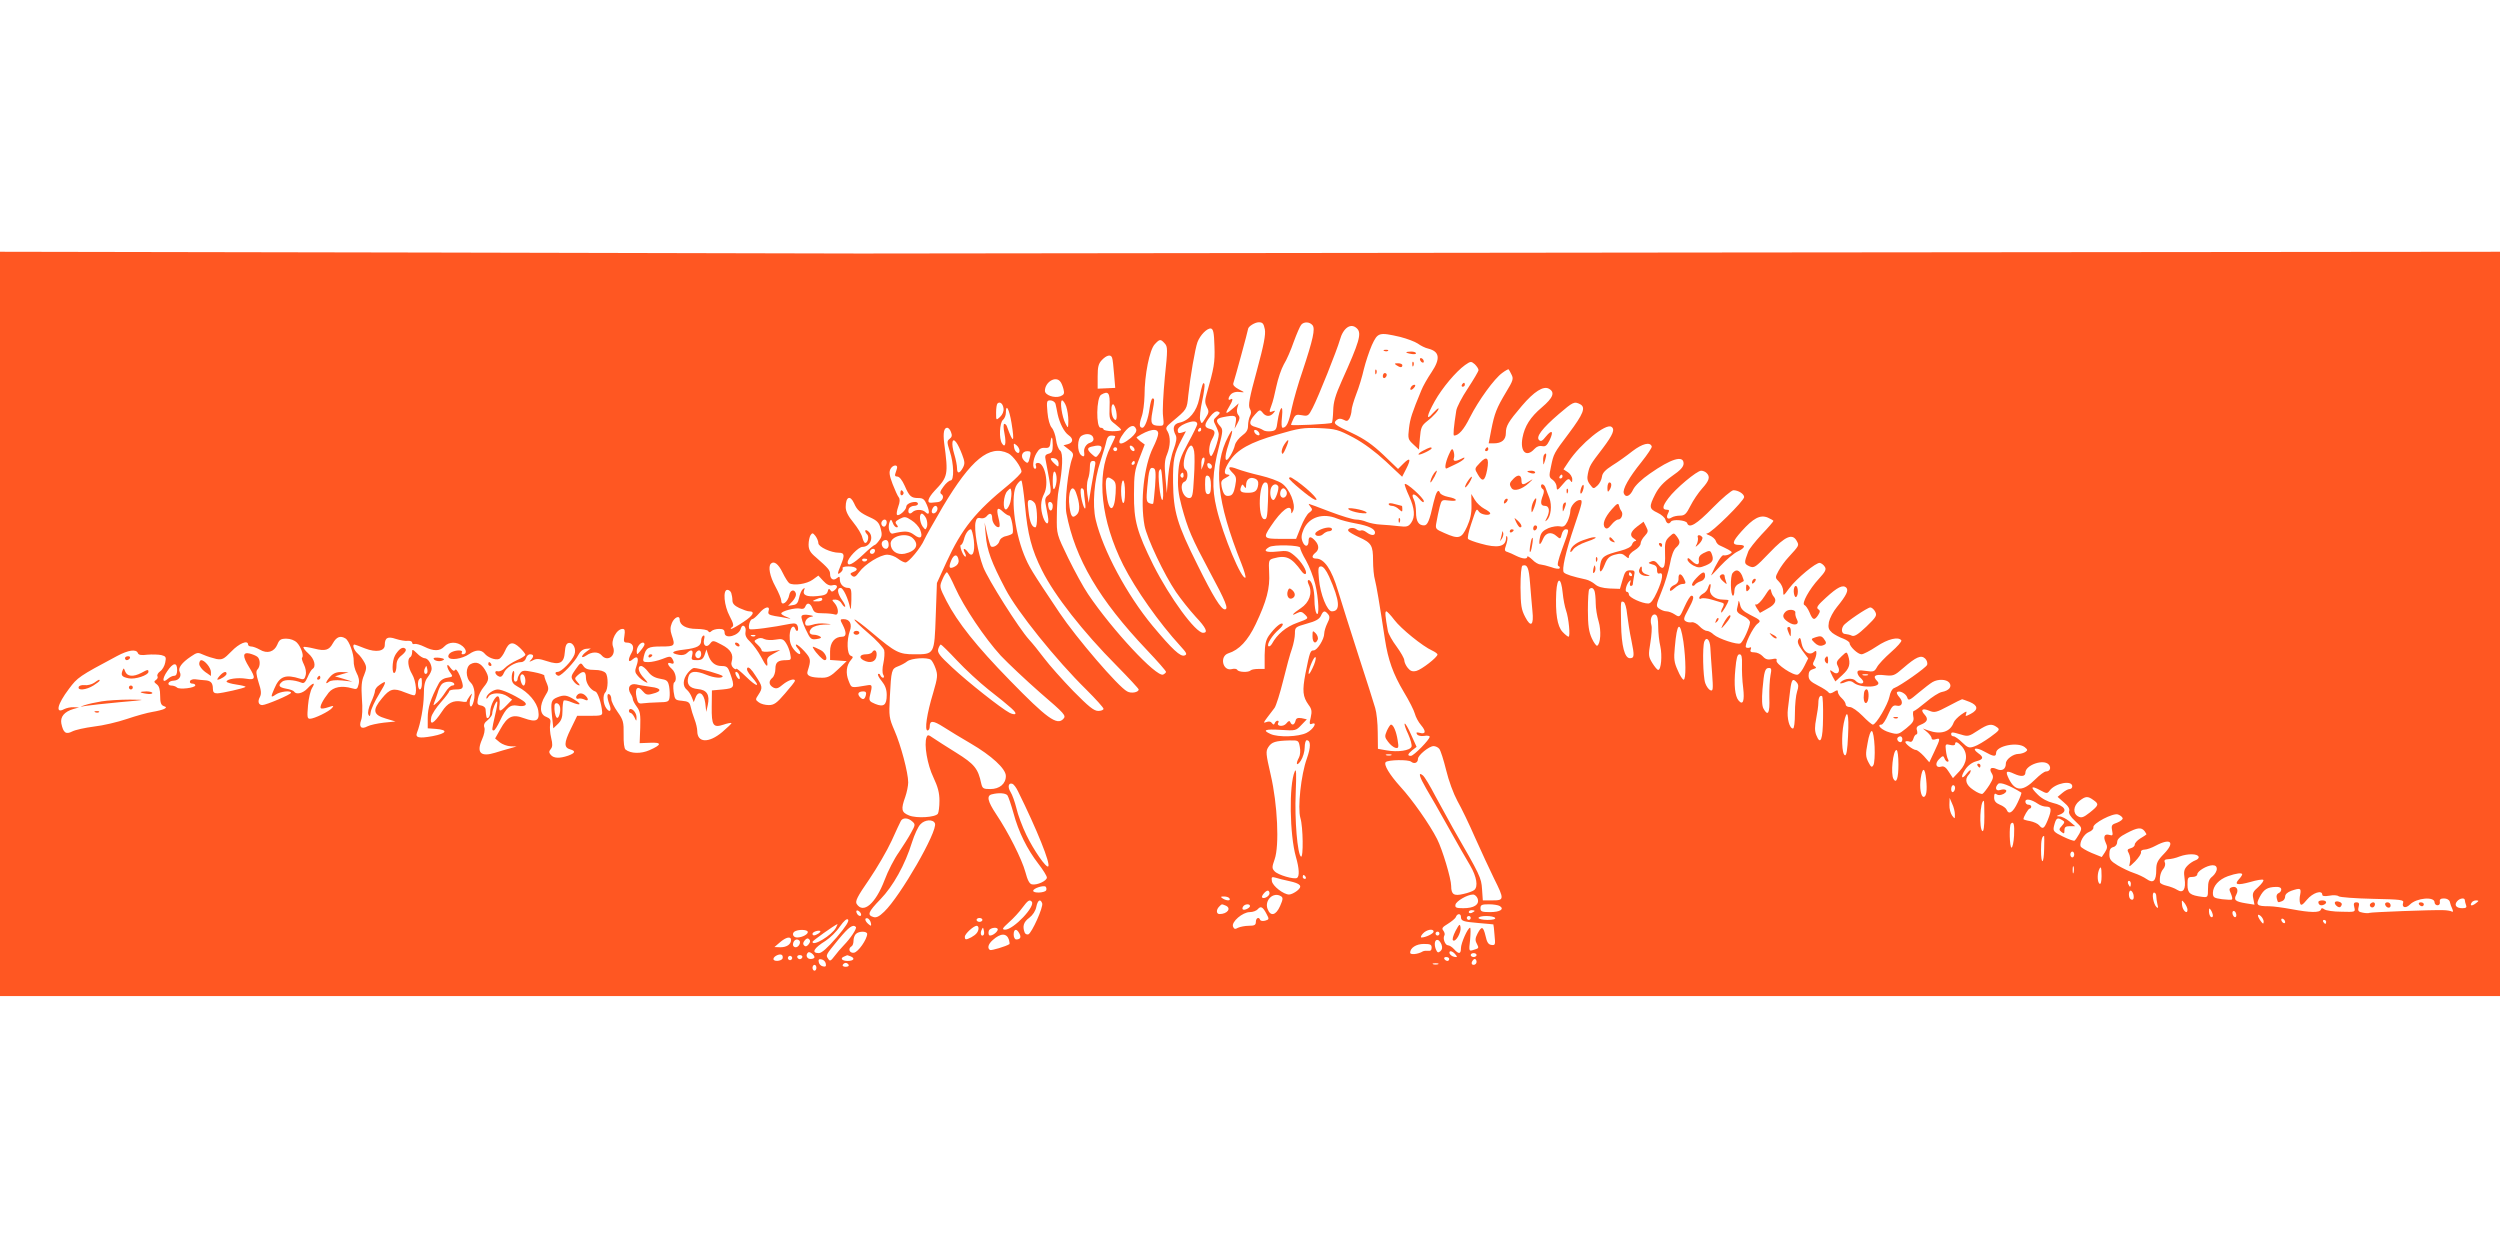 <?xml version="1.0" standalone="no"?>
<!DOCTYPE svg PUBLIC "-//W3C//DTD SVG 20010904//EN"
 "http://www.w3.org/TR/2001/REC-SVG-20010904/DTD/svg10.dtd">
<svg version="1.0" xmlns="http://www.w3.org/2000/svg"
 width="1280pt" height="640pt" viewBox="0 0 1280 640"
 preserveAspectRatio="xMidYMid meet">
<g transform="translate(0,640) scale(0.1,-0.1)"
fill="#ff5722" stroke="none">
<path d="M0 3205 l0 -1905 6400 0 6400 0 0 1906 0 1905 -4193 -4 c-2305 -3
-4196 -5 -4202 -5 -5 0 -999 2 -2207 5 l-2198 4 0 -1906z m6476 1509 c5 -27
-5 -79 -41 -212 -39 -142 -45 -179 -36 -194 8 -13 8 -24 1 -38 -5 -10 -10 -32
-10 -49 0 -22 -8 -35 -30 -51 -16 -12 -33 -33 -37 -48 -3 -15 -14 -40 -24 -56
-28 -46 -33 -11 -9 58 25 75 25 92 -1 42 -79 -150 -61 -331 68 -654 14 -35 22
-66 20 -69 -18 -17 -115 214 -148 354 -25 104 -22 183 12 315 21 82 21 89 6
106 -25 27 -21 39 14 46 64 13 72 9 66 -26 l-6 -33 15 28 c12 22 13 32 4 42
-7 8 -9 24 -5 37 l7 23 -23 -21 c-41 -36 -50 -37 -29 -2 22 36 26 53 10 43
-15 -9 -12 12 4 28 9 8 27 13 43 10 28 -3 28 -3 -5 14 -22 12 -31 22 -27 32 6
16 75 269 75 276 0 13 35 35 55 35 20 0 25 -7 31 -36z m244 21 c15 -18 3 -72
-51 -235 -22 -63 -46 -148 -55 -189 -15 -75 -27 -101 -47 -101 -6 0 -7 21 -3
58 7 70 -12 48 -23 -26 -5 -42 -9 -47 -34 -50 -16 -2 -34 1 -40 6 -7 5 -24 12
-39 16 -35 8 -35 27 -3 63 23 26 26 27 39 11 16 -22 39 -23 56 -3 11 13 10 14
-4 9 -19 -7 -19 -4 -6 31 6 14 17 58 25 97 8 38 25 89 38 112 14 22 37 75 51
116 15 41 32 80 38 87 14 17 43 16 58 -2z m228 -17 c25 -25 12 -68 -78 -268
-33 -74 -43 -108 -44 -152 -1 -31 -4 -59 -7 -63 -7 -6 -209 -16 -209 -10 0 2
5 16 12 30 10 22 16 24 44 19 31 -6 34 -3 55 38 30 58 125 297 139 347 17 63
57 90 88 59z m-730 -91 c3 -84 -2 -110 -40 -244 -10 -34 -9 -47 1 -67 12 -22
11 -29 -7 -57 -19 -31 -20 -31 -27 -10 -4 12 1 56 10 97 9 41 14 80 12 87 -6
16 -13 -2 -27 -75 -13 -64 -52 -112 -101 -122 -31 -6 -38 -30 -19 -65 6 -13 3
-34 -11 -72 -12 -30 -24 -92 -28 -139 l-7 -85 -7 81 c-6 63 -4 89 8 117 18 44
19 90 3 118 -12 18 -9 23 22 49 78 65 77 63 84 136 10 95 35 239 47 272 14 37
50 73 69 70 12 -3 16 -21 18 -91z m951 48 c35 -9 75 -24 90 -34 15 -11 39 -23
54 -26 58 -15 63 -51 17 -120 -21 -31 -45 -73 -53 -94 -48 -116 -57 -144 -63
-194 -6 -52 -5 -57 22 -82 l29 -27 5 60 c4 52 9 63 35 84 34 26 65 61 60 67
-2 2 -15 -10 -29 -25 -36 -42 -32 -13 10 62 38 68 108 151 155 185 29 20 31
20 50 4 10 -10 19 -23 19 -30 0 -6 -25 -48 -55 -94 -30 -45 -57 -97 -59 -114
-13 -83 -17 -127 -11 -127 23 0 50 30 81 93 44 87 125 199 166 228 16 12 31
20 32 18 2 -2 9 -14 15 -27 11 -21 8 -31 -28 -90 -49 -82 -59 -108 -76 -194
l-13 -68 25 0 c42 0 63 18 63 53 0 36 12 57 82 139 63 74 110 103 138 88 33
-18 23 -46 -36 -96 -59 -50 -88 -96 -99 -156 -13 -71 20 -102 61 -57 12 13 26
18 39 15 17 -4 25 2 39 30 22 47 12 57 -19 19 -18 -23 -26 -27 -35 -18 -17 16
15 59 101 133 74 63 79 66 110 50 29 -16 16 -49 -58 -148 -79 -105 -78 -104
-92 -171 -11 -50 -10 -55 9 -68 11 -8 20 -24 20 -36 1 -20 4 -19 31 13 24 29
31 32 39 20 8 -12 10 -11 10 6 0 12 -10 28 -22 36 l-23 15 26 39 c61 92 190
197 219 179 20 -12 9 -40 -43 -109 -66 -86 -68 -90 -77 -131 -5 -24 -3 -38 11
-56 17 -23 18 -23 38 -5 11 10 21 30 23 45 2 19 17 35 53 58 28 17 74 50 103
73 51 39 91 49 99 24 2 -5 -22 -41 -53 -80 -64 -79 -98 -140 -90 -160 9 -24
32 -15 48 20 10 20 43 52 85 81 110 77 173 96 173 52 0 -17 -16 -35 -60 -65
-43 -31 -67 -57 -85 -92 -33 -65 -32 -75 11 -95 20 -9 39 -26 41 -36 6 -20 18
-25 28 -10 8 14 78 8 83 -7 10 -30 48 -7 131 78 49 50 97 90 106 90 25 0 55
-19 55 -35 0 -19 -168 -185 -189 -186 -9 0 -4 -5 11 -10 15 -6 30 -19 33 -29
3 -10 13 -21 23 -24 9 -4 28 -13 41 -20 22 -13 22 -15 5 -24 -11 -5 -24 -7
-30 -5 -9 3 -37 -43 -63 -102 -2 -5 19 16 48 48 29 31 68 64 87 73 40 19 44
34 10 34 -41 0 -38 15 10 69 61 68 96 87 135 71 16 -7 29 -15 29 -17 0 -3 -27
-35 -61 -70 -33 -36 -64 -75 -68 -87 -22 -58 -22 -62 5 -75 26 -11 30 -8 104
69 82 86 118 101 140 59 12 -22 12 -22 -43 -82 -18 -19 -40 -50 -51 -70 -18
-34 -18 -35 3 -56 12 -12 21 -33 21 -48 0 -26 1 -26 30 14 38 51 139 135 158
131 8 -2 20 -11 25 -20 9 -13 3 -25 -30 -61 -50 -54 -91 -129 -74 -135 6 -2
18 -19 26 -38 16 -40 25 -42 44 -13 11 18 11 23 -1 31 -10 7 0 21 41 58 59 54
87 68 104 51 13 -13 1 -39 -48 -99 -19 -23 -37 -58 -41 -77 -5 -29 -2 -38 17
-55 13 -10 39 -24 57 -30 17 -7 32 -17 32 -23 0 -17 42 -57 61 -57 9 0 44 18
77 40 58 39 113 52 127 31 3 -5 -21 -32 -53 -60 -32 -28 -65 -63 -72 -77 -13
-23 -18 -25 -57 -19 -34 5 -43 3 -43 -8 0 -8 7 -20 15 -27 8 -7 15 -16 15 -21
0 -14 -26 -10 -40 6 -13 15 -55 12 -74 -6 -12 -11 1 -11 29 1 13 5 26 3 35 -5
37 -31 154 -25 122 7 -26 26 -14 37 36 31 46 -5 51 -3 97 37 66 57 91 68 112
48 9 -9 13 -23 10 -32 -6 -15 -137 -107 -169 -119 -10 -3 -20 -22 -24 -44 -8
-40 -68 -143 -85 -143 -5 0 -29 20 -53 45 -25 25 -53 45 -65 45 -12 0 -21 6
-21 13 0 8 -9 22 -20 32 -11 10 -20 24 -20 32 0 11 -4 11 -20 1 -14 -9 -23
-10 -28 -3 -4 6 -28 22 -54 35 -39 20 -48 30 -48 51 0 19 6 28 23 33 17 5 19
8 8 15 -10 6 -11 13 -2 29 6 11 11 28 11 38 0 13 -3 14 -14 5 -23 -19 -54 3
-62 45 -5 30 -9 33 -16 20 -7 -12 -2 -27 20 -57 l30 -40 -19 -38 c-10 -21 -25
-41 -34 -45 -21 -8 -115 55 -109 72 3 10 -3 12 -24 7 -21 -4 -33 -1 -47 15
-10 11 -29 20 -43 20 -18 0 -23 4 -18 16 3 8 2 12 -4 9 -6 -3 -14 -3 -20 0
-12 7 35 104 59 122 19 14 16 18 -40 46 -33 17 -46 29 -50 52 -4 17 -7 23 -8
15 -1 -8 -4 -24 -7 -35 -4 -16 3 -24 30 -38 22 -10 36 -24 36 -34 -1 -23 -35
-99 -49 -107 -14 -9 -112 23 -137 45 -11 11 -27 19 -35 19 -9 0 -26 11 -38 24
-12 13 -30 22 -39 20 -9 -2 -24 0 -31 5 -13 8 -11 17 12 59 29 53 33 72 17 72
-6 0 -21 -25 -35 -56 -25 -56 -25 -56 -50 -40 -13 9 -33 16 -43 16 -10 0 -26
6 -37 14 -17 12 -17 16 12 87 17 41 36 104 43 141 7 41 19 73 31 84 23 20 23
32 4 58 -15 19 -15 19 -38 -2 -21 -20 -24 -31 -22 -87 3 -72 -9 -90 -35 -55
-13 17 -22 21 -36 15 -17 -7 -17 -8 6 -15 18 -4 25 -13 24 -29 0 -14 4 -20 13
-17 21 8 16 -31 -13 -95 -19 -41 -32 -59 -45 -59 -32 0 -99 31 -99 46 0 8 -5
14 -11 14 -12 0 -2 40 14 55 7 7 8 4 4 -7 -4 -10 -2 -18 3 -18 6 0 10 4 10 9
0 5 3 23 6 40 6 28 4 31 -19 31 -22 0 -28 -7 -39 -47 l-14 -48 -54 2 c-36 2
-60 9 -74 22 -12 10 -32 21 -46 24 -69 15 -103 26 -113 36 -12 12 8 103 55
241 40 118 43 130 27 130 -21 0 -49 -32 -49 -57 0 -13 -7 -37 -15 -54 -12 -23
-20 -28 -38 -24 -12 3 -39 -1 -59 -9 -27 -12 -38 -23 -43 -46 -9 -42 -1 -48
15 -10 14 34 43 40 71 14 17 -15 19 -14 25 10 3 14 12 26 20 26 19 0 19 -1
-17 -99 -21 -57 -28 -86 -20 -89 6 -2 9 -7 6 -12 -3 -4 -22 -2 -42 6 -21 7
-46 13 -56 14 -10 0 -29 11 -42 25 -14 13 -25 20 -25 15 0 -14 -24 -12 -57 4
-15 8 -36 17 -45 20 -15 4 -16 10 -7 35 6 17 9 36 6 43 -3 7 -6 3 -6 -8 -2
-44 -44 -52 -131 -27 -30 8 -59 19 -63 23 -5 4 2 38 15 76 28 84 27 83 41 63
12 -15 57 -21 57 -7 0 4 -14 15 -30 23 -17 9 -39 29 -49 46 l-18 30 1 -58 c1
-42 -6 -72 -23 -110 -28 -61 -42 -65 -116 -32 -46 20 -47 21 -40 57 3 21 11
54 16 76 10 38 11 38 50 33 48 -6 42 10 -7 19 -20 4 -38 13 -41 20 -9 24 -20
6 -33 -48 -21 -95 -31 -118 -49 -118 -28 0 -41 21 -41 68 0 24 -5 52 -11 64
-17 32 1 36 27 5 15 -18 24 -23 24 -13 0 16 -93 100 -98 87 -1 -4 9 -32 23
-62 28 -62 32 -105 10 -136 -14 -19 -22 -22 -63 -17 -26 3 -67 7 -92 8 -25 1
-58 8 -73 14 -16 7 -40 12 -55 12 -15 0 -74 18 -132 40 -57 22 -106 40 -108
40 -3 0 1 -7 8 -15 11 -13 10 -18 -7 -30 -11 -7 -30 -41 -43 -74 l-24 -60 -78
0 c-89 0 -92 4 -52 64 55 83 103 119 105 78 0 -15 2 -15 10 2 15 32 -19 114
-58 140 -17 12 -66 30 -109 40 -44 10 -96 25 -117 33 -46 18 -56 11 -26 -19
19 -19 21 -27 13 -68 -6 -32 -14 -47 -28 -49 -23 -5 -32 5 -41 45 -5 28 -3 34
22 47 20 11 23 15 11 16 -25 0 -22 24 8 70 39 58 104 95 244 135 111 33 135
36 215 33 84 -4 96 -7 174 -48 54 -29 113 -73 167 -123 l83 -78 21 41 c26 51
20 61 -15 26 l-27 -27 -75 72 c-56 53 -98 82 -159 111 -92 43 -101 50 -80 68
11 8 20 8 35 1 16 -9 22 -8 31 8 5 11 10 29 10 40 0 11 11 49 24 83 14 35 31
92 39 128 9 36 27 91 41 123 30 65 36 67 145 42z m-1206 -33 c16 -17 16 -30 1
-173 -8 -85 -13 -175 -9 -201 5 -45 4 -48 -17 -48 -43 0 -49 11 -38 70 12 64
12 70 1 70 -5 0 -11 -23 -15 -50 -7 -54 -24 -100 -37 -100 -16 0 -17 18 -4 56
8 21 14 71 15 109 0 107 26 234 52 262 26 28 30 28 51 5z m-269 -74 c3 -7 7
-45 10 -83 l6 -71 -45 -2 -45 -2 0 62 c0 50 4 66 22 85 24 25 46 30 52 11z
m-266 -121 c6 -6 13 -24 17 -39 6 -23 3 -29 -16 -37 -31 -11 -79 6 -79 28 0
44 54 78 78 48z m253 -129 c-2 -64 -1 -67 28 -89 17 -13 31 -26 31 -30 0 -4
-20 -7 -45 -7 -25 1 -45 5 -45 10 0 4 -7 8 -15 8 -24 0 -22 155 3 169 37 22
46 10 43 -61z m-277 15 c2 -10 8 -34 11 -53 10 -46 33 -92 56 -108 26 -18 24
-38 -3 -46 l-23 -6 27 -21 c23 -17 26 -24 18 -45 -22 -57 -40 -229 -30 -282
44 -232 167 -442 412 -700 54 -57 98 -107 98 -112 0 -4 -7 -10 -15 -14 -35
-13 -260 228 -384 412 -24 35 -69 118 -102 185 -59 122 -59 122 -58 212 0 50
4 113 10 140 20 106 23 185 7 198 -9 7 -18 31 -21 55 -3 24 -13 52 -22 62 -10
11 -19 43 -22 79 -5 57 -4 61 15 61 11 0 23 -8 26 -17z m55 -14 c6 -18 11 -50
11 -73 -1 -40 -1 -41 -14 -16 -19 34 -31 120 -18 120 5 0 15 -14 21 -31z
m-321 -10 c2 -15 -5 -32 -18 -44 -20 -18 -20 -18 -20 22 0 22 3 43 7 47 12 12
28 0 31 -25z m577 -15 c7 -39 -1 -57 -15 -34 -12 19 -13 70 -1 70 5 0 12 -16
16 -36z m-536 -60 c17 -103 9 -109 -24 -16 -2 6 -8 12 -13 12 -5 0 -5 -22 1
-50 10 -52 3 -76 -13 -50 -16 24 -12 106 5 120 8 7 15 23 15 36 0 51 17 21 29
-52z m1051 34 c-19 -17 -19 -21 -5 -48 8 -16 15 -35 15 -43 0 -30 -32 -117
-40 -112 -14 9 -11 56 5 85 20 36 18 47 -10 54 -31 8 -31 21 0 62 16 21 31 31
41 27 13 -5 12 -8 -6 -25z m-100 -40 c0 -5 -21 -49 -47 -96 -41 -76 -47 -94
-51 -163 -3 -60 1 -97 18 -161 32 -118 50 -160 145 -338 81 -150 97 -190 76
-190 -19 0 -60 66 -139 226 -106 212 -124 274 -126 423 -1 118 4 145 46 225
l20 38 -21 -7 c-16 -5 -21 -2 -21 12 0 11 14 24 38 34 38 16 62 15 62 -3z
m-313 -25 c4 -11 -4 -25 -27 -45 -59 -49 -80 -32 -34 28 29 37 51 43 61 17z
m-948 -15 c7 -17 5 -26 -7 -35 -14 -11 -14 -17 1 -64 21 -63 23 -149 4 -149
-7 0 -24 -14 -36 -31 -18 -24 -20 -33 -11 -39 18 -11 4 -40 -20 -41 -11 -1
-25 -2 -32 -3 -25 -2 -17 24 17 61 69 72 71 82 49 246 -6 51 -1 77 16 77 6 0
15 -10 19 -22z m1281 12 c0 -5 -5 -10 -11 -10 -5 0 -7 5 -4 10 3 6 8 10 11 10
2 0 4 -4 4 -10z m-220 -20 c0 -12 -12 -43 -26 -71 -47 -94 -67 -276 -44 -400
12 -64 101 -252 161 -340 24 -35 69 -92 101 -127 53 -56 65 -82 38 -82 -39 0
-170 179 -255 347 -84 170 -100 227 -99 363 0 101 4 124 28 184 l27 70 -23 17
c-12 10 -21 19 -18 21 63 41 110 49 110 18z m518 1 c3 -8 -1 -12 -9 -9 -7 2
-15 10 -17 17 -3 8 1 12 9 9 7 -2 15 -10 17 -17z m-850 -24 c3 -12 -4 -20 -17
-24 -19 -5 -34 -29 -30 -49 3 -21 -2 -26 -16 -14 -21 18 -20 86 3 99 25 15 56
9 60 -12z m112 8 c0 -3 -11 -27 -24 -53 -74 -146 -49 -378 65 -605 64 -126
183 -295 292 -414 33 -36 37 -44 22 -49 -21 -8 -62 30 -164 152 -131 158 -254
387 -291 543 -18 77 -8 204 24 298 14 43 28 90 31 106 4 18 12 27 25 27 11 0
20 -2 20 -5z m-320 -44 c0 -31 -4 -40 -21 -44 -18 -5 -20 -11 -15 -34 3 -15
11 -59 18 -97 11 -63 10 -70 -6 -82 -13 -9 -17 -21 -13 -41 3 -15 8 -45 12
-65 9 -47 -8 -51 -24 -7 -15 45 -14 85 5 121 26 51 4 158 -32 158 -10 0 -14
-6 -10 -15 3 -8 1 -15 -4 -15 -16 0 -12 49 7 80 12 21 23 28 42 27 21 -2 27 3
29 26 5 40 12 33 12 -12z m-464 -48 c14 -37 15 -47 4 -68 -17 -31 -30 -32 -30
-2 0 13 -6 45 -14 71 -17 56 -11 90 10 61 8 -10 21 -38 30 -62z m294 20 c0
-24 -25 -9 -28 17 -3 21 -2 22 12 11 9 -7 16 -20 16 -28z m420 14 c0 -7 -6
-22 -14 -32 -14 -19 -15 -19 -35 -1 -26 23 -26 33 -3 39 34 9 52 7 52 -6z
m168 -5 c6 -18 -15 -14 -22 4 -4 10 -1 14 6 12 6 -2 14 -10 16 -16z m306 -13
c3 -16 3 -77 -1 -135 -5 -91 -8 -104 -24 -104 -34 0 -54 72 -24 84 17 6 20 51
5 61 -14 9 -12 50 4 90 18 43 32 45 40 4z m-394 11 c0 -5 -4 -10 -10 -10 -5 0
-10 5 -10 10 0 6 5 10 10 10 6 0 10 -4 10 -10z m-558 -21 c24 -11 68 -71 68
-94 0 -7 -30 -37 -67 -68 -168 -136 -239 -224 -318 -397 l-48 -105 -6 -168
c-7 -199 -6 -197 -110 -197 -78 0 -96 9 -218 112 -46 39 -86 69 -88 66 -3 -3
29 -34 70 -69 42 -35 78 -75 82 -88 3 -13 1 -43 -4 -66 -6 -26 -6 -50 -1 -59
6 -10 5 -16 -1 -16 -5 0 -11 6 -14 13 -2 6 -7 9 -11 6 -4 -4 5 -20 19 -37 17
-21 25 -42 25 -70 0 -52 -15 -64 -59 -46 -29 12 -33 17 -27 42 13 52 12 57 -9
54 -91 -15 -84 -17 -100 22 -16 39 -12 80 12 107 12 14 12 17 -2 22 -18 8 -21
78 -4 126 13 36 0 61 -32 61 -18 0 -19 -2 -4 -30 20 -39 19 -60 -3 -60 -38 0
-62 -29 -62 -75 l0 -44 43 -3 42 -3 -44 -42 c-35 -34 -52 -43 -80 -43 -62 0
-84 10 -76 34 18 56 17 64 -15 100 -18 20 -37 36 -43 36 -5 0 -2 -9 8 -20 10
-11 15 -23 11 -28 -4 -4 -18 6 -31 22 -17 22 -23 41 -22 73 2 41 20 59 30 31
2 -7 7 -10 11 -7 3 3 3 14 0 23 -5 14 -14 16 -38 12 -89 -18 -202 -33 -208
-27 -10 9 2 51 14 51 5 0 21 14 35 30 28 34 58 41 48 11 -4 -15 1 -19 32 -25
21 -3 49 -8 63 -11 23 -5 23 -4 -2 6 -16 6 -28 14 -28 18 0 12 73 31 96 25 14
-4 23 0 27 10 9 24 26 19 37 -9 8 -21 16 -25 54 -25 24 0 51 -3 60 -6 22 -8
21 33 -1 58 -15 17 -15 18 5 18 12 0 26 -9 32 -21 7 -11 14 -18 17 -15 3 2 -4
18 -16 34 -24 35 -27 62 -7 62 13 0 39 -54 49 -105 3 -11 5 8 6 43 1 53 -1 62
-17 62 -23 0 -42 19 -42 43 0 16 -3 17 -15 7 -18 -15 -35 -5 -35 21 0 19 -9
30 -73 86 -29 24 -37 39 -37 65 0 18 5 40 10 48 9 13 12 12 25 -4 8 -11 15
-27 15 -37 0 -19 65 -49 105 -49 29 0 31 -13 10 -63 -19 -46 -19 -53 0 -37 8
7 12 16 9 21 -3 5 11 9 30 9 41 0 57 -17 26 -28 -18 -7 -19 -10 -8 -20 12 -9
19 -6 37 19 30 41 108 89 144 89 16 0 40 -9 54 -20 14 -11 32 -20 39 -20 16 0
79 76 96 116 7 17 51 93 96 171 144 241 238 318 334 272z m112 -16 c-9 -38
-12 -39 -31 -21 -20 21 -10 48 17 48 17 0 19 -4 14 -27z m146 -36 c0 -19 -1
-20 -20 -2 -11 10 -20 21 -20 26 0 4 9 5 20 2 12 -3 20 -14 20 -26z m741 -8
l-10 -24 0 26 c-1 14 2 29 6 33 12 12 14 -9 4 -35z m-556 -11 c-3 -18 -12 -67
-19 -108 l-12 -75 -7 47 c-4 26 -2 59 3 74 6 14 10 41 10 60 0 25 4 34 16 34
13 0 15 -6 9 -32z m205 22 c0 -5 -5 -10 -11 -10 -5 0 -7 5 -4 10 3 6 8 10 11
10 2 0 4 -4 4 -10z m395 -18 c0 -18 -20 -15 -23 4 -3 10 1 15 10 12 7 -3 13
-10 13 -16z m-1612 -8 c-1 -5 -5 -17 -8 -26 -5 -13 -2 -18 9 -18 11 0 25 -18
38 -47 24 -55 33 -63 71 -63 23 0 31 -7 43 -36 16 -38 12 -56 -8 -36 -15 15
-51 15 -66 0 -15 -15 -26 -4 -19 17 4 8 16 15 27 15 11 0 20 5 20 10 0 6 -6
10 -14 10 -24 0 -46 -12 -46 -25 0 -16 -38 -50 -47 -41 -4 3 -1 22 6 42 9 24
9 39 3 47 -6 7 -20 38 -32 69 -17 45 -19 62 -10 78 11 20 37 23 33 4z m1321
-93 c-4 -47 -8 -88 -10 -90 -2 -2 -11 -1 -20 3 -14 6 -16 17 -10 82 8 89 13
104 32 97 11 -4 13 -22 8 -92z m39 7 c4 -44 3 -78 -2 -78 -11 0 -25 135 -16
150 10 17 12 12 18 -72z m-543 29 c0 -18 -5 -39 -10 -47 -7 -11 -10 0 -10 38
0 33 4 51 10 47 6 -3 10 -21 10 -38z m3328 31 c19 -19 14 -38 -23 -79 -19 -21
-46 -61 -60 -89 -21 -42 -30 -50 -53 -50 -15 0 -34 -4 -42 -9 -21 -14 -32 -3
-20 20 8 15 7 19 -4 19 -27 0 -26 17 6 59 36 49 146 141 168 141 9 0 21 -5 28
-12z m-2678 -14 c0 -8 -5 -12 -10 -9 -6 4 -8 11 -5 16 9 14 15 11 15 -7z m140
-50 c0 -32 -4 -44 -15 -44 -11 0 -15 12 -15 50 0 40 3 48 15 44 10 -4 15 -20
15 -50z m1800 46 c0 -5 -5 -10 -11 -10 -5 0 -7 5 -4 10 3 6 8 10 11 10 2 0 4
-4 4 -10z m-2288 -86 c-6 -101 -36 -101 -47 1 -8 77 -2 92 28 72 19 -13 22
-22 19 -73z m730 45 c-4 -32 -16 -42 -52 -42 -36 0 -45 7 -36 30 6 15 8 15 16
3 8 -12 10 -11 10 6 0 29 19 44 44 34 14 -5 20 -15 18 -31z m-1194 -106 c13
-148 34 -228 87 -333 64 -129 211 -316 382 -488 62 -63 113 -118 113 -122 0
-15 -39 -22 -59 -10 -45 23 -261 275 -346 402 -148 221 -156 235 -182 298 -51
127 -70 311 -37 358 8 12 18 22 23 22 4 0 12 -57 19 -127z m512 66 c0 -37 -4
-58 -10 -54 -5 3 -10 31 -10 61 0 30 5 54 10 54 6 0 10 -27 10 -61z m732 -45
c-3 -83 -6 -95 -20 -92 -33 6 -27 188 6 188 15 0 17 -11 14 -96z m52 77 c7
-11 -13 -71 -24 -71 -13 0 -20 30 -14 56 6 24 28 32 38 15z m-1371 -82 c-5
-18 -14 -34 -21 -37 -20 -6 -15 74 6 94 16 17 17 17 20 -3 2 -12 -1 -36 -5
-54z m336 49 c20 -54 22 -96 5 -112 -22 -22 -31 -14 -38 38 -11 74 13 127 33
74z m41 5 c0 -10 3 -36 6 -58 7 -54 -11 -25 -21 33 -4 28 -3 42 4 42 6 0 11
-8 11 -17z m1037 1 c8 -20 -13 -42 -27 -28 -12 12 -3 44 11 44 5 0 12 -7 16
-16z m-2214 -61 c15 -35 31 -49 84 -73 33 -15 44 -26 52 -56 8 -30 7 -41 -7
-60 -9 -13 -20 -24 -23 -24 -4 0 -31 -22 -60 -50 -51 -48 -79 -62 -79 -39 0
21 55 79 76 79 41 0 61 54 29 80 -17 14 -21 0 -5 -16 11 -11 3 -44 -10 -44 -5
0 -11 13 -15 28 -3 16 -24 50 -45 76 -28 34 -40 58 -40 80 0 53 23 63 43 19z
m927 -2 c12 -24 13 -121 1 -121 -17 0 -29 26 -35 83 -6 48 -5 57 8 57 8 0 20
-9 26 -19z m90 -10 c0 -30 -17 -34 -22 -6 -4 17 -1 25 8 25 8 0 14 -9 14 -19z
m-590 -15 c0 -16 -18 -31 -27 -22 -8 8 5 36 17 36 5 0 10 -6 10 -14z m367 -36
c11 0 25 -78 17 -91 -2 -4 -17 -10 -33 -14 -17 -3 -31 -14 -34 -26 -5 -19 -33
-36 -44 -26 -3 4 -12 32 -19 64 l-13 58 6 -65 c6 -77 29 -139 101 -276 59
-114 260 -364 414 -515 48 -48 88 -92 88 -98 0 -6 -12 -11 -27 -11 -22 0 -49
22 -128 102 -55 57 -122 132 -149 168 -27 36 -62 79 -77 95 -52 57 -211 309
-235 372 -28 74 -48 194 -39 230 4 19 11 24 25 20 11 -3 24 1 31 9 17 21 29
17 29 -10 0 -24 25 -54 37 -43 3 4 1 24 -5 46 -12 49 -5 58 23 31 12 -11 26
-20 32 -20z m-425 -14 c6 -14 7 -33 4 -43 -7 -17 -8 -17 -22 1 -16 23 -19 66
-4 66 6 0 15 -11 22 -24z m-31 -58 c16 -40 3 -52 -31 -26 -27 20 -47 21 -110
6 -16 -3 -26 33 -15 60 6 15 8 14 16 -5 4 -13 14 -23 20 -23 8 0 8 4 0 14 -10
12 -7 17 15 29 25 13 31 13 61 -7 18 -11 38 -33 44 -48z m2135 57 c19 -8 62
-19 95 -25 67 -12 99 -28 99 -47 0 -17 -20 -16 -44 2 -10 8 -23 12 -28 9 -5
-3 -15 0 -23 6 -16 13 -50 6 -41 -9 3 -5 27 -19 53 -31 65 -29 73 -43 73 -119
0 -36 4 -82 10 -101 8 -32 21 -107 51 -304 16 -105 42 -177 96 -268 28 -46 53
-96 57 -112 4 -16 18 -43 32 -59 27 -32 24 -48 -8 -39 -15 4 -19 2 -13 -7 4
-8 20 -11 36 -9 16 3 29 1 29 -4 0 -15 -82 -98 -96 -98 -20 0 -17 9 7 29 l22
17 -28 62 c-15 35 -30 60 -33 57 -3 -3 5 -27 18 -54 12 -27 20 -56 17 -64 -7
-20 -71 -29 -127 -19 l-45 8 -1 84 c0 47 -6 103 -13 125 -6 22 -45 144 -86
270 -41 127 -88 276 -105 332 -32 107 -70 163 -111 163 -23 0 -25 13 -4 30 20
16 19 39 -2 62 -21 23 -33 23 -33 -1 0 -32 -19 -34 -31 -4 -8 21 -6 35 6 64
28 62 99 84 171 54z m-2306 -19 c0 -8 -4 -17 -9 -21 -12 -7 -24 12 -16 25 9
15 25 12 25 -4z m446 -92 c7 -63 -7 -93 -30 -61 -18 23 -29 22 -16 -3 6 -11 7
-20 3 -20 -5 0 -14 14 -20 30 -6 17 -8 30 -3 30 4 0 11 12 15 27 7 30 23 53
36 53 4 0 11 -25 15 -56z m-312 10 c34 -33 16 -66 -42 -79 -40 -8 -72 15 -72
52 0 39 83 59 114 27z m-124 -35 c0 -10 -6 -19 -14 -19 -19 0 -30 31 -14 41
17 10 28 2 28 -22z m2107 -14 c-1 -5 12 -35 30 -65 17 -30 38 -85 47 -121 18
-73 22 -174 6 -149 -5 8 -10 38 -10 67 0 56 -14 103 -30 103 -6 0 -6 -9 1 -24
20 -43 3 -91 -41 -120 -42 -28 -55 -44 -19 -25 18 9 25 8 41 -8 19 -20 19 -20
-41 -42 -56 -20 -102 -58 -129 -108 -6 -10 -14 -15 -18 -11 -9 10 21 57 54 85
14 12 23 25 19 29 -8 9 -41 -20 -70 -60 -16 -23 -21 -45 -22 -100 l0 -71 -32
0 c-17 0 -35 -3 -39 -7 -11 -12 -62 -10 -69 2 -3 6 -16 8 -29 4 -46 -11 -63
66 -17 81 55 17 100 65 140 149 56 118 74 185 69 264 -3 63 -2 66 22 73 65 18
92 6 144 -66 8 -11 17 -17 21 -13 11 10 -22 64 -57 93 -30 25 -37 27 -90 21
-58 -6 -74 3 -40 23 22 14 162 10 159 -4z m-2177 -13 c0 -13 -12 -22 -22 -16
-10 6 -1 24 13 24 5 0 9 -4 9 -8z m428 -50 c2 -13 -5 -25 -18 -32 -29 -16 -35
-7 -20 30 14 34 33 35 38 2z m-468 4 c0 -11 -19 -15 -25 -6 -3 5 1 10 9 10 9
0 16 -2 16 -4z m-433 -68 c12 -25 28 -50 34 -54 23 -14 90 -4 120 18 l29 21
25 -27 c17 -19 33 -26 45 -23 26 7 34 -7 14 -24 -12 -10 -17 -10 -23 0 -6 9
-10 7 -13 -7 -4 -15 -16 -21 -54 -24 -54 -5 -76 5 -67 30 5 13 3 14 -7 5 -7
-6 -15 -26 -19 -45 -5 -25 -13 -34 -31 -36 l-25 -4 23 24 c14 16 20 31 16 42
-8 21 -28 15 -33 -10 -6 -37 -41 -61 -41 -29 0 9 -13 41 -30 72 -29 53 -38
102 -23 117 16 16 39 -2 60 -46z m3827 -56 c4 -48 9 -111 12 -140 8 -74 -8
-87 -37 -31 -20 38 -23 59 -24 151 0 64 4 109 10 112 25 8 33 -10 39 -92z
m-1029 36 c55 -124 60 -178 14 -178 -24 0 -59 87 -66 165 -5 57 -4 65 11 65
11 0 26 -19 41 -52z m-1915 -56 c45 -100 151 -258 234 -349 37 -39 127 -124
201 -189 128 -110 135 -118 119 -135 -32 -35 -85 4 -274 198 -171 175 -267
296 -324 406 -36 71 -37 73 -21 110 8 20 19 37 23 37 4 0 23 -35 42 -78z
m3465 68 c3 -5 1 -10 -4 -10 -6 0 -11 5 -11 10 0 6 2 10 4 10 3 0 8 -4 11 -10z
m-354 -96 c3 -32 11 -72 17 -89 14 -39 23 -135 13 -135 -4 0 -18 11 -31 25
-27 29 -37 95 -32 203 5 81 25 78 33 -4z m163 10 c3 -9 6 -37 6 -62 0 -26 7
-68 15 -94 14 -47 10 -113 -7 -124 -4 -3 -17 14 -28 38 -15 33 -20 65 -20 144
0 55 3 104 7 107 11 11 20 8 27 -9z m-4420 -10 c3 -9 6 -26 6 -38 0 -16 10
-27 35 -39 20 -9 42 -17 50 -17 33 0 22 -21 -28 -54 -30 -20 -58 -36 -63 -36
-5 0 -3 4 4 9 10 6 8 18 -12 56 -29 54 -36 135 -12 135 8 0 17 -7 20 -16z
m466 -34 c0 -5 -12 -10 -27 -9 -25 0 -26 1 -8 9 27 12 35 12 35 0z m4121 -76
c4 -32 13 -93 22 -134 16 -78 15 -90 -8 -90 -27 0 -43 64 -45 172 -2 126 -3
121 13 116 7 -3 15 -30 18 -64z m1270 14 c10 -19 6 -27 -45 -76 -42 -40 -61
-52 -74 -47 -9 5 -25 8 -34 9 -18 0 -23 22 -10 42 11 18 124 94 138 94 7 0 19
-10 25 -22z m-2801 -13 c9 -11 9 -21 -4 -46 -9 -18 -16 -42 -16 -53 0 -29 -36
-86 -54 -86 -17 0 -20 -7 -42 -118 -17 -89 -14 -119 16 -161 16 -21 18 -33 11
-64 -8 -32 -7 -38 6 -33 31 12 7 -29 -27 -46 -41 -21 -146 -24 -185 -6 -44 20
-28 26 53 21 75 -5 78 -4 105 25 l28 29 -27 6 c-20 3 -28 0 -31 -14 -6 -22
-19 -25 -27 -6 -3 8 -9 7 -20 -7 -15 -19 -53 -15 -41 4 3 5 2 10 -4 10 -5 0
-12 -6 -14 -12 -4 -10 -7 -10 -15 0 -5 8 -16 10 -28 5 -17 -6 -16 -4 4 23 13
16 29 39 38 50 8 12 28 75 44 140 16 66 36 139 45 163 8 24 15 59 15 77 0 33
2 34 61 51 45 12 64 23 72 40 12 27 20 29 37 8z m339 -29 c34 -45 145 -135
194 -157 15 -7 27 -16 27 -20 0 -14 -81 -77 -108 -84 -20 -5 -31 -1 -44 15
-10 12 -18 30 -18 39 0 10 -18 41 -39 70 -22 29 -42 65 -45 80 -14 77 -16 101
-8 101 4 0 23 -20 41 -44z m1351 -35 c0 -31 5 -76 11 -101 10 -46 4 -120 -11
-120 -5 0 -18 16 -30 35 -20 33 -21 40 -10 105 6 38 9 78 5 90 -9 29 3 60 21
53 10 -4 14 -22 14 -62z m-5010 37 c0 -29 33 -48 86 -48 29 0 56 -5 60 -11 4
-8 9 -8 17 0 6 6 24 11 39 11 21 0 28 -5 28 -20 0 -35 74 -15 83 22 8 28 30
11 24 -18 -3 -17 4 -32 25 -51 16 -16 40 -49 54 -75 27 -52 37 -60 32 -25 -2
17 5 26 32 40 l35 19 -47 -7 c-30 -4 -48 -2 -48 4 0 6 -9 19 -21 30 -20 18
-20 20 -3 29 12 7 25 7 37 0 10 -5 36 -7 57 -3 33 6 41 3 54 -17 9 -13 19 -38
22 -56 6 -29 4 -32 -19 -32 -44 0 -57 -10 -57 -45 0 -18 -7 -38 -15 -45 -21
-17 -19 -37 4 -50 16 -8 26 -5 49 15 28 23 62 34 62 19 0 -4 -23 -33 -51 -65
-42 -49 -56 -59 -83 -59 -18 0 -41 6 -51 14 -18 13 -18 15 -2 39 23 35 22 42
-15 98 -20 32 -35 46 -41 40 -7 -7 1 -23 22 -47 49 -55 27 -54 -29 1 -28 27
-50 45 -50 41 0 -5 -7 -3 -15 4 -9 8 -13 21 -9 32 11 36 -4 63 -51 87 -43 23
-46 23 -59 6 -18 -25 -39 -10 -31 22 4 16 2 22 -5 18 -5 -3 -10 -14 -10 -24 0
-28 -20 -39 -87 -47 -64 -7 -74 -18 -26 -27 16 -3 32 1 40 9 22 22 34 17 27
-11 -6 -23 -3 -25 24 -25 24 0 32 6 40 28 l9 27 8 -25 c12 -40 36 -60 69 -60
27 0 33 -5 44 -37 26 -73 23 -77 -38 -83 l-55 -5 -1 -83 c-1 -97 7 -110 61
-92 20 7 38 10 40 8 2 -2 -19 -22 -47 -46 -69 -58 -128 -56 -128 5 0 12 -6 40
-14 60 -8 21 -17 50 -20 65 -5 22 -12 27 -44 30 -35 3 -37 5 -43 46 -3 24 -2
45 3 48 15 10 8 51 -12 69 -24 21 -26 37 -5 29 17 -7 19 4 6 25 -8 12 -15 11
-50 -3 -23 -9 -55 -16 -71 -16 -28 0 -30 2 -24 28 11 46 22 52 90 52 70 0 72
3 53 59 -8 24 -8 39 1 61 12 29 40 42 40 18z m5139 -113 c13 -93 14 -195 1
-195 -5 0 -19 21 -30 48 -18 39 -21 58 -15 117 11 130 27 141 44 30z m-5422
30 c-5 -29 -3 -35 12 -35 30 0 41 -22 26 -50 -22 -38 -19 -57 4 -36 25 22 34
7 20 -33 -10 -27 -8 -35 7 -52 10 -12 28 -26 39 -31 15 -8 13 -3 -7 19 -30 31
-37 63 -15 63 7 0 23 -13 35 -29 15 -20 33 -31 61 -36 36 -6 41 -10 47 -40 3
-18 4 -43 2 -56 -3 -22 -8 -24 -58 -25 -30 -1 -66 -3 -79 -5 -21 -3 -26 1 -32
31 -10 46 6 63 31 32 16 -19 24 -22 51 -14 50 12 46 29 -8 35 -26 4 -60 9 -75
13 -33 7 -48 -17 -30 -47 7 -10 12 -23 12 -29 0 -6 9 -23 20 -38 18 -24 20
-40 18 -108 l-3 -79 53 2 c62 3 61 -10 -3 -38 -43 -19 -95 -18 -122 3 -7 5
-11 36 -10 78 1 63 -2 74 -31 115 -18 25 -32 54 -32 65 0 10 -4 22 -10 25 -13
8 -13 -16 0 -51 13 -33 3 -46 -16 -20 -16 22 -19 67 -5 81 15 16 16 82 2 99
-9 10 -29 16 -57 16 -32 0 -47 5 -57 20 -13 19 -15 19 -40 -17 -23 -32 -25
-40 -13 -57 7 -11 19 -22 27 -24 10 -4 9 1 -4 15 -16 19 -16 20 1 36 28 25 42
21 42 -13 0 -29 24 -63 49 -71 12 -4 31 -62 34 -104 2 -18 -4 -20 -63 -20
l-65 0 -33 -68 c-35 -71 -35 -95 -2 -104 29 -8 25 -19 -11 -32 -44 -15 -74
-14 -89 4 -10 12 -10 18 0 30 9 11 10 25 2 57 -6 24 -8 55 -5 70 4 23 1 29
-21 38 -33 12 -35 58 -5 107 19 30 20 37 8 66 -8 18 -13 35 -12 38 1 4 -24 12
-55 18 -50 10 -58 9 -69 -6 -7 -9 -13 -23 -13 -30 0 -7 -5 -13 -11 -13 -7 0
-10 12 -7 29 2 17 1 28 -4 25 -4 -3 -8 -18 -8 -34 0 -23 7 -33 31 -46 54 -28
98 -79 105 -123 8 -52 -10 -61 -74 -38 -58 22 -84 9 -120 -56 l-27 -48 24 -20
c13 -10 37 -19 55 -20 l31 -1 -35 -10 c-19 -5 -53 -15 -75 -22 -74 -23 -97 0
-67 68 11 24 16 50 12 61 -5 14 0 25 17 38 12 10 23 25 23 32 0 20 20 69 26
63 2 -3 -2 -34 -11 -69 -17 -75 -18 -79 -7 -79 5 0 19 22 32 50 31 66 52 84
88 77 41 -8 59 6 30 25 -47 31 -108 58 -129 58 -24 0 -59 -26 -59 -44 0 -6 5
-3 11 7 13 22 67 23 98 1 l23 -16 -28 -29 c-36 -37 -41 -36 -36 5 2 18 -1 37
-7 40 -13 8 -41 -45 -41 -78 0 -14 -4 -28 -10 -31 -9 -6 -11 1 -14 45 -1 8
-11 16 -23 18 -19 3 -21 8 -16 35 3 18 17 45 30 60 28 34 29 49 6 88 -21 34
-45 44 -73 29 -27 -14 -27 -70 0 -95 21 -19 26 -71 11 -109 -12 -31 -23 -2
-11 31 9 26 9 27 -5 9 -8 -11 -15 -23 -15 -27 0 -3 -11 -4 -25 -1 -44 8 -74
-7 -102 -51 -42 -63 -64 -75 -55 -29 3 15 25 49 49 76 23 26 43 52 43 57 0 5
16 9 35 9 41 0 43 10 19 71 -11 25 -20 36 -24 29 -5 -8 -12 -5 -24 11 -10 15
-16 18 -16 9 0 -8 7 -24 16 -35 14 -19 13 -20 -16 -25 -20 -3 -36 -14 -44 -30
-42 -79 -56 -125 -56 -175 l0 -54 42 -3 c65 -5 56 -23 -17 -37 -71 -13 -90 -8
-80 18 18 44 34 133 35 192 0 51 5 72 20 92 11 14 20 33 20 42 0 26 -19 55
-36 55 -8 0 -26 11 -39 25 -23 22 -25 22 -25 5 0 -10 -4 -22 -10 -25 -16 -10
-11 -52 10 -87 21 -35 27 -108 10 -108 -6 0 -27 7 -47 15 -58 24 -77 19 -117
-30 -51 -61 -46 -85 19 -104 l50 -15 -60 -6 c-33 -4 -71 -12 -84 -19 -31 -17
-45 -3 -32 32 6 14 8 63 4 109 -4 64 -2 92 11 121 13 33 14 42 2 65 -8 15 -23
36 -35 46 -19 17 -29 46 -16 46 2 0 27 -9 54 -20 57 -22 101 -14 101 17 0 38
15 46 56 32 22 -7 49 -12 62 -10 12 1 22 -3 22 -9 0 -6 6 -10 13 -7 6 2 29 -4
49 -14 48 -24 80 -24 103 1 23 25 65 26 94 1 22 -19 21 -41 0 -41 -6 0 -7 5
-4 10 8 13 -31 13 -55 0 -11 -6 -17 -17 -14 -24 7 -19 70 -10 106 15 33 23 61
24 79 3 17 -21 55 -35 74 -28 9 4 22 22 30 40 20 47 40 52 76 18 16 -15 29
-32 29 -36 0 -5 -19 -18 -43 -28 -24 -11 -52 -29 -62 -40 -11 -12 -27 -19 -36
-17 -21 6 -15 -19 7 -27 9 -4 18 3 24 19 10 26 57 55 88 55 11 0 22 9 25 20 3
11 12 20 21 20 19 0 21 -11 4 -29 -11 -11 -9 -11 10 -2 18 10 33 9 72 -4 66
-22 88 -10 92 47 2 31 8 44 20 46 23 4 40 -31 29 -60 -13 -33 -66 -88 -86 -88
-9 0 -13 -4 -10 -10 3 -5 10 -10 15 -10 15 0 84 72 100 105 10 20 24 31 40 33
l25 2 -22 -16 c-13 -9 -23 -21 -23 -26 0 -5 10 -2 22 6 28 20 62 20 78 1 30
-36 76 -3 59 43 -13 33 18 92 49 92 11 0 13 -8 9 -35z m670 -1 c-3 -3 -12 -4
-19 -1 -8 3 -5 6 6 6 11 1 17 -2 13 -5z m-2098 -13 c19 -12 43 -79 42 -116 -1
-16 6 -44 15 -61 11 -20 15 -40 10 -58 -6 -25 -10 -27 -34 -20 -52 15 -95 7
-119 -22 -30 -38 -48 -73 -40 -80 3 -4 20 -1 38 5 27 9 30 9 19 -4 -15 -18
-91 -55 -113 -55 -14 0 -15 9 -10 68 3 37 13 77 21 90 19 30 5 28 -24 -3 -23
-25 -58 -33 -68 -16 -3 5 -22 12 -41 15 -38 7 -43 17 -20 36 15 12 60 10 98
-5 13 -6 20 1 32 28 8 20 19 38 25 42 20 12 10 52 -21 79 -17 15 -28 30 -25
33 2 3 28 -1 56 -8 55 -14 75 -8 94 27 19 34 39 41 65 25z m-249 -21 c20 -20
37 -67 27 -77 -4 -3 1 -19 9 -35 9 -18 13 -40 9 -55 -5 -20 -10 -24 -28 -18
-76 24 -106 13 -133 -52 -19 -43 -18 -47 8 -29 23 16 78 22 78 9 0 -9 -128
-63 -147 -63 -19 0 -25 18 -13 40 9 17 8 34 -6 76 -13 42 -14 58 -6 66 16 16
15 53 0 65 -7 6 -25 13 -40 17 -36 8 -37 -14 -3 -69 36 -58 33 -68 -15 -60
-42 7 -100 -1 -100 -15 0 -4 23 -11 51 -15 27 -4 48 -9 46 -12 -7 -7 -119 -32
-144 -33 -17 0 -23 6 -23 23 0 31 -11 42 -40 44 -14 1 -36 3 -49 5 -13 2 -26
-3 -28 -9 -3 -7 2 -13 11 -13 9 0 16 -4 16 -9 0 -13 -82 -23 -94 -11 -5 5 -18
10 -29 10 -10 0 -17 5 -14 13 2 6 14 12 26 12 27 1 43 23 31 45 -10 19 10 47
58 79 31 21 35 22 65 8 18 -8 47 -17 65 -21 30 -5 38 -1 77 39 39 41 85 60 85
35 0 -5 7 -10 16 -10 9 0 28 -7 44 -16 38 -23 74 -12 90 26 10 25 18 30 46 30
21 0 42 -8 54 -20z m7237 -26 c1 -21 5 -81 9 -132 6 -82 5 -92 -9 -86 -8 3
-20 19 -26 36 -12 33 -15 186 -5 213 11 28 29 10 31 -31z m-5457 17 c0 -5 -9
-19 -20 -32 -19 -23 -19 -23 -20 -3 0 20 17 44 32 44 4 0 8 -4 8 -9z m1600
-83 c43 -46 115 -112 160 -148 120 -94 146 -118 138 -125 -3 -4 -17 -1 -30 6
-42 22 -212 156 -292 231 -67 62 -78 77 -72 96 4 12 10 22 13 22 3 0 41 -37
83 -82z m-4194 38 c4 -10 18 -12 49 -8 24 2 56 1 71 -2 23 -6 26 -10 20 -38
-3 -17 -15 -38 -26 -45 -11 -8 -17 -19 -14 -25 4 -6 0 -14 -7 -19 -12 -8 -11
-12 4 -23 12 -9 17 -27 17 -59 0 -33 4 -47 18 -52 15 -5 15 -8 2 -15 -8 -4
-35 -11 -60 -15 -25 -4 -83 -20 -130 -36 -47 -16 -123 -34 -169 -39 -46 -6
-96 -17 -111 -25 -33 -17 -46 -7 -56 41 -6 34 15 60 62 74 l29 8 -28 1 c-16 1
-37 -4 -49 -10 -46 -25 -35 25 25 104 44 59 51 64 246 168 58 31 99 37 107 15z
m2884 -6 c0 -11 -7 -20 -15 -20 -15 0 -21 21 -8 33 12 13 23 7 23 -13z m5329
-52 c-1 -29 1 -83 6 -119 8 -68 -1 -93 -24 -65 -18 22 -24 78 -16 160 5 56 10
76 21 76 11 0 14 -13 13 -52z m-2199 -19 c-11 -24 -20 -36 -20 -26 0 24 31 95
36 81 3 -6 -4 -31 -16 -55z m-1954 43 c6 -4 17 -24 24 -44 12 -34 11 -46 -12
-125 -33 -108 -45 -193 -29 -193 6 0 11 9 11 19 0 34 17 33 72 -2 29 -19 91
-56 137 -83 108 -63 181 -130 181 -167 0 -40 -32 -67 -80 -67 -35 0 -40 3 -46
28 -16 77 -35 100 -128 158 -50 31 -103 65 -119 76 -24 17 -28 17 -33 3 -14
-36 4 -141 35 -205 23 -49 31 -79 31 -120 0 -30 -4 -60 -8 -66 -12 -19 -110
-25 -148 -9 -39 16 -42 31 -19 95 8 23 15 57 15 74 0 50 -38 192 -70 265 -28
65 -29 73 -24 172 7 137 9 145 41 157 16 6 37 17 48 26 21 16 101 22 121 8z
m-3859 -52 c0 -20 -5 -30 -15 -30 -9 0 -23 -7 -33 -16 -28 -25 -30 0 -3 39 30
45 51 48 51 7z m1279 -17 c-11 -11 -19 6 -11 24 8 17 8 17 12 0 3 -10 2 -21
-1 -24z m6879 -10 c-4 -21 -7 -73 -6 -115 3 -80 -7 -98 -30 -56 -8 14 -9 47
-5 99 8 92 13 109 33 109 13 0 14 -7 8 -37z m-5281 1 c10 -25 -1 -29 -14 -5
-6 12 -7 21 -1 21 5 0 12 -7 15 -16z m-1094 -30 c0 -13 -4 -24 -9 -24 -11 0
-22 40 -15 52 9 15 24 -2 24 -28z m6873 29 c-7 -2 -19 -2 -25 0 -7 3 -2 5 12
5 14 0 19 -2 13 -5z m-7403 -43 c0 -16 -4 -30 -10 -30 -11 0 -14 43 -3 53 11
12 13 8 13 -23z m7040 5 c9 -11 9 -22 1 -46 -6 -18 -11 -67 -11 -110 0 -47 -4
-79 -10 -79 -18 0 -32 53 -26 100 3 25 8 69 12 98 7 54 13 62 34 37z m780 0
c16 -20 0 -41 -38 -48 -15 -3 -51 -26 -80 -51 -30 -25 -58 -46 -63 -46 -4 0
-6 -12 -3 -28 5 -23 -1 -32 -36 -61 -40 -32 -43 -33 -85 -21 -40 11 -70 40
-42 40 7 0 22 23 34 51 19 43 26 50 44 46 28 -7 36 19 14 43 -10 11 -16 23
-12 26 11 11 46 -7 52 -27 6 -18 11 -16 58 24 29 24 61 49 72 55 28 16 70 15
85 -3z m-7655 -5 c3 -5 0 -10 -9 -10 -8 0 -24 -15 -35 -33 -11 -18 -30 -42
-42 -53 -22 -19 -22 -19 -15 1 5 11 12 33 17 48 4 16 13 35 20 43 13 16 55 19
64 4z m2108 -60 c-6 -23 -16 -25 -32 -7 -13 16 -5 27 20 27 12 0 16 -6 12 -20z
m4901 -116 c-1 -112 -13 -143 -35 -87 -8 21 -8 43 0 84 6 30 11 67 11 80 0 27
8 41 19 35 4 -3 6 -53 5 -112z m751 82 c43 -18 45 -40 5 -61 -27 -14 -29 -14
-23 2 5 14 0 12 -26 -6 -18 -13 -35 -31 -38 -40 -17 -48 -66 -64 -130 -41
l-28 10 23 -19 c12 -11 22 -24 22 -31 0 -7 8 -9 20 -5 26 8 25 3 -6 -63 l-26
-55 -28 32 c-16 17 -34 31 -40 31 -16 0 -61 36 -54 43 3 3 13 3 21 0 9 -4 16
2 20 16 3 11 10 21 15 21 5 0 6 9 3 20 -5 15 0 22 18 29 35 14 42 29 21 52
-23 25 -12 35 24 20 26 -11 36 -9 96 23 37 20 70 36 72 36 3 0 20 -7 39 -14z
m-623 -174 c-3 -70 -8 -102 -16 -99 -16 5 -19 99 -6 164 17 82 28 52 22 -65z
m762 45 c17 -12 14 -16 -34 -51 -29 -21 -66 -43 -82 -48 -26 -9 -33 -7 -62 21
-17 17 -37 31 -44 31 -7 0 -12 5 -12 10 0 13 4 13 51 -1 35 -11 41 -9 85 20
52 34 71 38 98 18z m-626 -100 c2 -43 -1 -85 -6 -94 -8 -14 -12 -12 -26 15
-14 28 -15 41 -4 97 6 38 16 64 22 62 6 -2 12 -37 14 -80z m142 38 c0 -8 -4
-15 -9 -15 -13 0 -22 16 -14 24 11 11 23 6 23 -9z m-3085 -39 c4 -19 2 -43 -4
-54 -19 -35 -12 -48 9 -17 11 17 20 47 20 68 0 20 5 37 10 37 22 0 22 -35 1
-94 -30 -83 -48 -253 -33 -304 14 -45 16 -206 3 -198 -18 12 -33 190 -27 325
4 102 3 130 -5 111 -30 -69 -26 -324 6 -437 17 -59 19 -99 6 -108 -15 -9 -98
15 -115 34 -14 15 -14 21 0 61 25 70 15 283 -20 433 -25 109 -26 120 -12 142
17 26 36 32 108 34 46 1 47 0 53 -33z m3390 2 c32 -37 27 -84 -12 -126 l-34
-36 -21 32 c-14 23 -26 31 -38 27 -28 -9 -35 15 -12 38 19 19 22 19 28 4 3 -9
10 -17 16 -17 5 0 6 5 2 12 -4 6 -9 27 -11 46 -4 32 -2 34 22 28 14 -4 25 -2
25 4 0 17 14 11 35 -12z m321 -3 c16 -13 17 -16 4 -25 -8 -5 -24 -10 -35 -10
-28 0 -65 -28 -65 -49 0 -29 -19 -41 -46 -29 -30 14 -42 3 -26 -22 10 -17 8
-26 -12 -59 -14 -22 -30 -42 -35 -45 -5 -4 -27 5 -48 20 -38 25 -46 54 -22 79
5 5 9 14 9 20 0 5 -9 -1 -20 -15 -27 -36 -34 -19 -8 20 14 21 36 37 56 42 38
10 40 21 10 42 -36 26 -10 32 32 8 46 -26 60 -28 60 -7 0 36 109 58 146 30z
m-2997 -9 c7 -8 22 -56 35 -108 13 -55 38 -122 58 -159 20 -35 61 -120 91
-189 31 -69 74 -162 96 -207 54 -108 53 -113 -8 -113 l-49 0 -4 58 c-4 59 -9
69 -149 312 -23 41 -64 116 -91 166 -26 50 -54 97 -63 104 -26 21 -18 -7 18
-69 19 -31 69 -119 112 -196 43 -77 93 -165 112 -196 34 -58 42 -109 21 -126
-7 -6 -32 -15 -55 -20 -49 -12 -63 -3 -63 41 0 37 -45 187 -72 240 -38 75
-128 203 -188 268 -56 62 -87 114 -75 126 12 12 116 14 130 2 16 -13 35 -6 35
15 0 18 57 65 80 65 9 0 23 -6 29 -14z m2351 -80 c0 -70 -10 -100 -25 -75 -16
25 -3 149 15 149 6 0 10 -33 10 -74z m-2597 47 c-7 -2 -19 -2 -25 0 -7 3 -2 5
12 5 14 0 19 -2 13 -5z m3367 -48 c13 -16 6 -35 -15 -35 -8 0 -32 -18 -53 -39
-65 -65 -104 -65 -137 2 -19 39 -13 44 28 25 35 -16 57 -14 57 6 0 39 94 72
120 41z m-628 -76 c6 -56 1 -89 -13 -89 -14 0 -22 48 -15 95 9 60 22 57 28 -6z
m487 -67 c3 -1 -6 -25 -19 -52 -23 -49 -45 -64 -56 -36 -3 8 -19 20 -35 26
-21 9 -29 19 -29 37 0 19 3 23 13 16 8 -6 20 -5 35 2 27 15 13 30 -18 20 -22
-7 -28 13 -9 32 10 10 58 -8 118 -45z m261 32 c0 -8 -6 -14 -14 -14 -8 0 -24
-9 -37 -20 l-24 -20 33 -29 c22 -18 30 -33 26 -44 -4 -11 6 -28 31 -51 36 -34
36 -35 21 -65 -9 -16 -20 -32 -24 -35 -5 -3 -31 7 -60 21 -47 23 -51 28 -46
52 11 44 17 48 44 31 12 -7 12 -11 -3 -28 -16 -17 -16 -21 -2 -32 13 -10 15
-9 15 9 0 16 6 21 28 21 l27 0 -30 25 c-16 13 -39 25 -50 25 -18 1 -18 2 3 10
41 17 23 45 -37 59 -26 6 -57 22 -77 42 -41 40 -36 49 12 23 33 -18 36 -18 48
-2 29 39 116 55 116 22z m-5398 -25 c97 -196 168 -372 155 -385 -10 -10 -75
84 -112 161 -21 43 -44 105 -51 137 -8 32 -21 69 -30 83 -16 25 -11 49 9 42 7
-2 20 -19 29 -38z m4798 17 c0 -8 -4 -18 -10 -21 -5 -3 -10 3 -10 14 0 12 5
21 10 21 6 0 10 -6 10 -14z m-4852 -38 c5 -7 19 -48 31 -91 26 -97 70 -185
127 -259 24 -31 44 -63 44 -71 0 -17 -50 -40 -76 -35 -13 2 -23 21 -34 63 -18
66 -87 203 -150 297 -43 65 -50 94 -22 101 34 9 70 7 80 -5z m5560 -24 c30
-21 28 -27 -18 -64 -33 -26 -43 -29 -60 -20 -28 15 -25 54 6 79 32 25 43 26
72 5z m-709 -74 c0 -24 0 -24 -14 -6 -8 11 -15 36 -14 55 l1 36 13 -30 c8 -16
14 -41 14 -55z m426 54 c11 -8 30 -14 42 -14 27 0 29 -15 7 -70 -18 -43 -25
-48 -44 -25 -7 8 -27 17 -46 21 -19 3 -34 8 -34 10 0 12 25 54 32 54 4 0 8 5
8 10 0 6 -7 10 -15 10 -8 0 -15 7 -15 16 0 17 30 12 65 -12z m-275 -65 c0 -51
-4 -78 -10 -74 -18 11 -12 155 7 155 2 0 3 -36 3 -81z m708 -8 c2 -6 -11 -16
-28 -23 -28 -9 -31 -14 -26 -40 5 -25 3 -28 -13 -23 -26 8 -34 -8 -20 -39 10
-20 9 -30 -4 -50 l-16 -24 -52 21 c-28 12 -53 27 -56 33 -8 21 17 64 42 74 14
5 25 16 23 24 -4 20 101 75 126 66 11 -4 22 -12 24 -19z m-6197 -17 c16 -14
16 -18 -6 -57 -12 -23 -41 -68 -63 -101 -23 -32 -56 -96 -73 -142 -46 -121
-109 -175 -143 -122 -8 14 3 37 64 125 40 59 92 148 115 198 22 49 44 96 48
103 11 17 37 15 58 -4z m116 -10 c15 -39 -178 -374 -260 -452 -26 -25 -40 -32
-56 -27 -32 10 -26 26 37 91 64 66 126 176 162 293 12 38 31 79 42 90 22 25
66 28 75 5z m5525 -63 c-2 -34 -8 -61 -13 -61 -10 0 -13 113 -3 123 14 14 19
-4 16 -62z m668 24 c7 -9 11 -17 9 -18 -2 -2 -16 -11 -31 -20 -16 -10 -28 -24
-28 -31 0 -8 -9 -16 -21 -19 -18 -5 -19 -9 -9 -27 6 -12 9 -33 5 -47 -6 -25
-5 -24 27 7 18 19 32 39 30 47 -2 7 6 13 18 13 11 0 37 9 57 20 77 41 101 19
43 -41 -34 -35 -40 -48 -40 -83 0 -56 -15 -71 -49 -47 -14 10 -44 24 -65 31
-22 7 -59 25 -83 39 -36 22 -43 31 -43 57 0 23 5 33 20 37 12 3 20 14 20 26 0
14 14 28 48 45 55 29 75 32 92 11z m-514 -90 c-1 -81 -16 -87 -16 -7 0 50 5
72 16 72 1 0 1 -29 0 -65z m154 -30 c0 -8 -4 -15 -10 -15 -5 0 -10 7 -10 15 0
8 5 15 10 15 6 0 10 -7 10 -15z m637 -12 c2 -6 -5 -14 -17 -18 -11 -4 -30 -16
-41 -28 -17 -18 -19 -30 -14 -65 8 -55 -7 -78 -38 -58 -12 8 -37 17 -54 21
-18 4 -34 12 -34 18 -3 27 4 53 17 68 8 9 12 24 8 33 -5 12 0 16 17 17 13 0
40 6 59 14 41 15 92 15 97 -2z m-640 -80 c-3 -10 -5 -4 -5 12 0 17 2 24 5 18
2 -7 2 -21 0 -30z m733 18 c0 -11 -10 -28 -22 -38 -18 -14 -23 -28 -23 -63 0
-44 -1 -45 -29 -42 -63 8 -76 18 -76 62 0 36 2 40 25 40 14 0 25 6 25 13 0 17
49 46 78 47 15 0 22 -6 22 -19z m-590 -37 c0 -27 -4 -43 -10 -39 -11 7 -13 45
-4 69 10 26 14 18 14 -30z m720 9 c0 -3 -7 -15 -17 -25 -25 -28 -9 -32 58 -14
33 10 64 15 67 11 4 -4 -8 -20 -25 -36 -28 -24 -32 -33 -26 -60 l6 -31 -44 7
c-55 9 -64 17 -49 45 14 26 0 46 -24 37 -13 -5 -14 -11 -4 -32 6 -14 9 -27 6
-30 -2 -3 -26 -2 -51 1 -42 6 -47 9 -47 33 1 35 30 68 77 85 43 15 73 19 73 9z
m-4795 -13 c3 -5 1 -10 -4 -10 -6 0 -11 5 -11 10 0 6 2 10 4 10 3 0 8 -4 11
-10z m-85 -21 c60 -13 71 -26 41 -50 -13 -10 -31 -19 -41 -19 -28 0 -85 44
-88 69 -3 21 -1 23 20 17 12 -4 43 -12 68 -17z m4310 -14 c0 -8 -2 -15 -4 -15
-2 0 -6 7 -10 15 -3 8 -1 15 4 15 6 0 10 -7 10 -15z m-5554 -34 c-9 -13 -66
-15 -66 -2 0 13 53 30 64 21 4 -5 5 -13 2 -19z m6324 5 c0 -8 -6 -16 -14 -19
-9 -4 -12 -14 -9 -26 6 -24 5 -23 27 -15 9 3 16 14 16 24 0 11 12 22 31 29 47
16 52 14 46 -19 -4 -16 -4 -37 0 -46 4 -12 12 -8 35 20 29 35 78 51 78 25 0
-7 12 -9 36 -5 20 4 41 3 48 -3 6 -5 85 -11 174 -13 146 -3 161 -5 156 -20 -8
-25 13 -31 35 -9 34 34 126 42 126 11 0 -8 7 -15 15 -15 9 0 14 7 12 18 -2 12
4 17 21 17 15 0 27 -7 30 -17 2 -10 8 -27 13 -37 5 -12 4 -17 -3 -13 -5 3 -25
7 -44 7 -55 2 -371 -10 -378 -14 -3 -2 -18 -2 -33 1 -23 4 -27 9 -22 29 5 18
2 24 -11 24 -13 0 -16 -6 -11 -25 6 -25 6 -25 -66 -23 -40 0 -79 6 -87 12 -11
8 -15 8 -18 -1 -6 -17 -54 -16 -150 2 -43 8 -95 15 -115 15 -64 0 -70 6 -48
48 21 39 39 50 83 51 17 1 27 -4 27 -13z m-5180 -20 c0 -14 -29 -31 -38 -21
-6 6 18 35 29 35 5 0 9 -6 9 -14z m4423 -5 c5 -22 -1 -33 -14 -25 -12 7 -12
44 0 44 5 0 11 -9 14 -19z m117 -8 c0 -10 3 -29 6 -43 5 -18 4 -22 -4 -15 -17
15 -27 75 -13 75 6 0 11 -8 11 -17z m-4481 -2 c11 -7 10 -16 -5 -50 -21 -48
-49 -55 -64 -15 -17 45 30 90 69 65z m1007 -13 c9 -30 -19 -48 -74 -48 -36 0
-43 3 -40 18 3 18 61 52 90 52 9 0 20 -10 24 -22z m-1271 2 c8 -13 -15 -13
-35 0 -12 8 -11 10 7 10 12 0 25 -4 28 -10z m6325 -9 c0 -5 3 -16 6 -25 5 -12
0 -16 -19 -16 -31 0 -43 16 -27 35 14 17 40 20 40 6z m-7338 -7 c23 -22 -93
-144 -136 -144 -18 1 -14 7 20 38 23 20 54 54 69 75 27 36 36 43 47 31z m54
-9 c7 -18 -53 -152 -71 -159 -8 -2 -16 2 -19 10 -12 32 -5 54 24 75 18 14 32
35 36 56 7 35 21 43 30 18z m5864 -33 c0 -26 -25 -5 -28 24 -2 28 -2 28 13 10
8 -11 15 -26 15 -34z m1476 33 c-21 -16 -32 -13 -21 4 3 6 14 11 23 11 15 -1
15 -2 -2 -15z m-6402 -11 c33 -13 11 -44 -30 -44 -17 0 -18 22 -2 38 14 14 12
14 32 6z m126 -3 c0 -10 -30 -24 -37 -17 -3 3 -2 9 2 15 8 13 35 15 35 2z
m1279 0 c25 -16 1 -31 -50 -31 -42 0 -49 3 -49 20 0 17 7 20 43 20 23 0 48 -4
56 -9z m-1194 -41 c14 -26 13 -28 -8 -34 -12 -3 -23 -1 -25 4 -6 18 -22 10
-22 -10 0 -16 -7 -20 -36 -20 -19 0 -44 -5 -55 -10 -15 -9 -21 -7 -26 6 -9 24
49 74 86 74 16 0 34 7 41 15 15 18 26 12 45 -25z m4845 -8 c0 -7 -4 -10 -10
-7 -5 3 -10 16 -10 28 0 18 2 19 10 7 5 -8 10 -21 10 -28z m-6922 10 c6 -18
-15 -14 -22 4 -4 10 -1 14 6 12 6 -2 14 -10 16 -16z m3142 14 c0 -2 -7 -6 -15
-10 -8 -3 -15 -1 -15 4 0 6 7 10 15 10 8 0 15 -2 15 -4z m3900 -22 c0 -8 -4
-12 -10 -9 -5 3 -10 13 -10 21 0 8 5 12 10 9 6 -3 10 -13 10 -21z m-3970 -8
c0 -22 11 -25 91 -32 41 -3 75 -7 75 -7 1 -1 4 -26 6 -55 5 -49 4 -53 -16 -50
-16 2 -23 14 -30 46 -12 50 -20 52 -41 12 -12 -23 -13 -35 -4 -51 12 -24 12
-24 -18 -33 -22 -7 -23 -6 -16 53 3 34 3 61 0 61 -12 0 -47 -79 -47 -105 0
-30 -11 -32 -35 -5 -10 11 -24 20 -31 20 -15 0 -28 35 -19 50 4 6 1 17 -5 25
-10 12 -5 18 23 35 19 12 38 27 41 35 7 19 26 19 26 1z m4110 -25 c-1 -13 -3
-13 -15 3 -19 26 -19 42 0 26 8 -7 15 -20 15 -29z m-4060 19 c0 -5 -4 -10 -10
-10 -5 0 -10 5 -10 10 0 6 5 10 10 10 6 0 10 -4 10 -10z m125 0 c4 -6 -12 -10
-39 -10 -25 0 -46 5 -46 10 0 6 18 10 39 10 22 0 43 -4 46 -10z m-3371 -99
c-48 -55 -76 -80 -91 -81 -41 0 -27 25 34 63 23 15 56 47 73 73 22 31 36 42
42 36 7 -7 -12 -37 -58 -91z m175 73 c3 -16 1 -17 -13 -5 -19 16 -21 34 -3 29
6 -3 14 -13 16 -24z m571 16 c0 -5 -7 -10 -15 -10 -8 0 -15 5 -15 10 0 6 7 10
15 10 8 0 15 -4 15 -10z m6670 -11 c0 -6 -4 -7 -10 -4 -5 3 -10 11 -10 16 0 6
5 7 10 4 6 -3 10 -11 10 -16z m210 1 c0 -5 -2 -10 -4 -10 -3 0 -8 5 -11 10 -3
6 -1 10 4 10 6 0 11 -4 11 -10z m-7630 -30 c-21 -39 -121 -99 -120 -72 0 5
109 83 128 91 1 0 -2 -8 -8 -19z m102 4 c7 -7 -27 -58 -62 -94 -14 -14 -35
-39 -47 -55 -19 -25 -24 -28 -32 -15 -14 20 -15 18 52 100 54 65 74 79 89 64z
m628 -6 c0 -19 -12 -33 -37 -47 -28 -14 -33 -14 -33 3 0 15 45 56 61 56 5 0 9
-6 9 -12z m26 -35 c-11 -11 -19 6 -11 24 8 17 8 17 12 0 3 -10 2 -21 -1 -24z
m72 25 c-6 -16 -36 -34 -44 -26 -3 4 -4 14 -1 23 7 17 51 21 45 3z m-973 -7
c7 -12 -26 -31 -54 -31 -23 0 -29 25 -8 33 21 9 56 7 62 -2z m55 -11 c-19 -12
-30 -12 -30 -1 0 10 31 20 40 14 2 -2 -2 -8 -10 -13z m1029 1 c11 -20 5 -31
-16 -31 -7 0 -13 11 -13 25 0 29 15 33 29 6z m2121 9 c0 -10 -41 -30 -62 -30
-6 0 -3 9 7 20 19 21 55 27 55 10z m-2900 -12 c-1 -28 -46 -93 -68 -96 -23 -3
-32 21 -12 33 6 3 10 16 10 29 0 12 5 27 12 34 16 16 58 15 58 0z m2930 2 c0
-5 -4 -10 -10 -10 -5 0 -10 5 -10 10 0 6 5 10 10 10 6 0 10 -4 10 -10z m-2204
-32 c3 -11 4 -21 2 -22 -16 -11 -93 -34 -99 -30 -15 9 -10 30 14 51 40 36 71
37 83 1z m-1116 -1 c0 -22 -22 -37 -54 -37 l-31 1 28 24 c31 27 57 33 57 12z
m90 -22 c-9 -11 -16 -13 -23 -6 -7 7 -6 15 3 26 9 11 16 13 23 6 7 -7 6 -15
-3 -26z m-47 19 c9 -10 -4 -34 -19 -34 -8 0 -14 6 -14 13 0 22 19 35 33 21z
m3288 -21 c5 -15 3 -25 -6 -33 -12 -10 -16 -8 -24 11 -10 27 -4 52 12 46 5 -1
14 -13 18 -24z m-51 -15 c0 -13 -6 -18 -17 -16 -10 1 -22 0 -28 -3 -24 -15
-65 -19 -65 -7 0 25 31 45 70 45 33 0 40 -3 40 -19z m-3160 -49 c0 -5 -9 -9
-20 -9 -19 0 -27 20 -13 33 7 8 33 -11 33 -24z m3281 15 c12 -14 11 -16 -5
-13 -11 2 -21 10 -24 17 -5 17 13 15 29 -4z m-3445 -23 c-9 -13 -46 -15 -46
-1 0 14 34 30 44 20 4 -4 5 -13 2 -19z m3554 19 c0 -5 -7 -10 -15 -10 -8 0
-15 5 -15 10 0 6 7 10 15 10 8 0 15 -4 15 -10z m-3506 -21 c-3 -5 -10 -7 -15
-3 -5 3 -7 10 -3 15 3 5 10 7 15 3 5 -3 7 -10 3 -15z m54 10 c-2 -6 -8 -10
-13 -10 -5 0 -11 4 -13 10 -2 6 4 11 13 11 9 0 15 -5 13 -11z m246 5 c26 -10
18 -24 -14 -24 -30 0 -41 14 -17 23 6 3 13 6 14 6 1 1 8 -2 17 -5z m3066 -14
c0 -5 -4 -10 -9 -10 -6 0 -13 5 -16 10 -3 6 1 10 9 10 9 0 16 -4 16 -10z
m-3192 -24 c3 -13 -1 -17 -14 -14 -11 2 -20 11 -22 22 -3 13 1 17 14 14 11 -2
20 -11 22 -22z m3332 9 c0 -8 -7 -15 -15 -15 -9 0 -12 6 -9 15 4 8 10 15 15
15 5 0 9 -7 9 -15z m-3215 -15 c3 -5 -3 -10 -15 -10 -12 0 -18 5 -15 10 3 6
10 10 15 10 5 0 12 -4 15 -10z m3018 3 c-7 -2 -19 -2 -25 0 -7 3 -2 5 12 5 14
0 19 -2 13 -5z m-3183 -18 c0 -8 -4 -15 -10 -15 -5 0 -10 7 -10 15 0 8 5 15
10 15 6 0 10 -7 10 -15z"/>
<path d="M7088 4603 c7 -3 16 -2 19 1 4 3 -2 6 -13 5 -11 0 -14 -3 -6 -6z"/>
<path d="M7200 4596 c0 -2 11 -6 25 -8 14 -3 25 -1 25 3 0 5 -11 9 -25 9 -14
0 -25 -2 -25 -4z"/>
<path d="M7270 4561 c0 -5 5 -13 10 -16 6 -3 10 -2 10 4 0 5 -4 13 -10 16 -5
3 -10 2 -10 -4z"/>
<path d="M7231 4534 c0 -11 3 -14 6 -6 3 7 2 16 -1 19 -3 4 -6 -2 -5 -13z"/>
<path d="M7150 4530 c19 -13 30 -13 30 0 0 6 -10 10 -22 10 -19 0 -20 -2 -8
-10z"/>
<path d="M7041 4494 c0 -11 3 -14 6 -6 3 7 2 16 -1 19 -3 4 -6 -2 -5 -13z"/>
<path d="M7080 4474 c0 -8 5 -12 10 -9 6 3 10 10 10 16 0 5 -4 9 -10 9 -5 0
-10 -7 -10 -16z"/>
<path d="M7485 4430 c-3 -5 -1 -10 4 -10 6 0 11 5 11 10 0 6 -2 10 -4 10 -3 0
-8 -4 -11 -10z"/>
<path d="M7225 4419 c-11 -17 1 -21 15 -4 8 9 8 15 2 15 -6 0 -14 -5 -17 -11z"/>
<path d="M6576 4125 c-10 -15 -16 -34 -13 -43 2 -12 9 -4 20 22 20 46 17 57
-7 21z"/>
<path d="M7287 4093 c-16 -8 -26 -17 -24 -20 6 -5 67 24 67 32 0 8 -13 4 -43
-12z"/>
<path d="M7417 4070 c-18 -42 -22 -74 -9 -68 4 2 24 12 44 21 20 9 40 22 44
28 5 8 1 8 -14 0 -29 -15 -45 -14 -38 4 3 8 2 24 -2 35 -6 17 -10 14 -25 -20z"/>
<path d="M7605 4100 c-3 -5 -1 -10 4 -10 6 0 11 5 11 10 0 6 -2 10 -4 10 -3 0
-8 -4 -11 -10z"/>
<path d="M7907 4073 c-4 -3 -7 -18 -6 -32 1 -26 1 -25 10 3 9 31 7 41 -4 29z"/>
<path d="M7577 4030 c-28 -29 -28 -30 -10 -60 23 -40 36 -34 47 24 12 62 -1
75 -37 36z"/>
<path d="M7343 3978 c-12 -16 -24 -48 -18 -48 2 0 11 14 20 30 16 31 15 40 -2
18z"/>
<path d="M7820 3986 c0 -2 9 -6 20 -9 11 -3 20 -1 20 4 0 5 -9 9 -20 9 -11 0
-20 -2 -20 -4z"/>
<path d="M7750 3950 c-22 -22 -24 -29 -11 -49 12 -19 53 -7 88 25 25 23 25 24
3 10 -32 -21 -40 -20 -40 3 0 30 -17 34 -40 11z"/>
<path d="M6600 3951 c0 -10 110 -102 131 -109 40 -15 -53 74 -118 112 -7 4
-13 2 -13 -3z"/>
<path d="M7514 3935 c-9 -14 -15 -28 -12 -30 2 -2 12 9 22 25 21 36 13 40 -10
5z"/>
<path d="M8230 3903 c0 -22 2 -25 10 -13 13 20 13 40 0 40 -5 0 -10 -12 -10
-27z"/>
<path d="M7890 3911 c0 -6 4 -12 10 -16 6 -4 6 -15 0 -31 -15 -38 -12 -54 10
-54 23 0 27 -28 9 -63 -9 -17 -9 -20 1 -10 21 19 27 75 13 113 -8 19 -16 43
-20 53 -6 18 -23 24 -23 8z"/>
<path d="M8095 3900 c-4 -12 -5 -24 -2 -27 3 -2 8 5 12 17 4 12 5 24 2 27 -3
2 -8 -5 -12 -17z"/>
<path d="M8021 3884 c0 -11 3 -14 6 -6 3 7 2 16 -1 19 -3 4 -6 -2 -5 -13z"/>
<path d="M7707 3843 c-4 -3 -7 -11 -7 -17 0 -6 5 -5 12 2 6 6 9 14 7 17 -3 3
-9 2 -12 -2z"/>
<path d="M7851 3832 c-6 -12 -11 -31 -10 -44 0 -17 4 -14 15 16 15 43 12 60
-5 28z"/>
<path d="M7110 3819 c0 -5 8 -9 17 -9 9 0 25 -7 35 -17 17 -15 18 -15 18 0 0
10 -1 17 -3 17 -1 0 -17 4 -35 9 -20 6 -32 6 -32 0z"/>
<path d="M8007 3823 c-4 -3 -7 -16 -6 -27 0 -19 1 -19 10 3 10 24 8 36 -4 24z"/>
<path d="M8252 3792 c-37 -42 -50 -78 -34 -94 8 -8 17 -4 32 15 12 15 27 27
35 27 17 0 28 29 16 44 -5 6 -10 19 -12 28 -3 14 -11 10 -37 -20z"/>
<path d="M6905 3792 c6 -6 30 -14 55 -18 31 -4 42 -3 35 4 -5 5 -30 13 -55 17
-31 5 -42 4 -35 -3z"/>
<path d="M7161 3734 c0 -11 3 -14 6 -6 3 7 2 16 -1 19 -3 4 -6 -2 -5 -13z"/>
<path d="M7763 3726 c7 -14 15 -26 20 -26 13 0 7 17 -13 35 -19 17 -19 17 -7
-9z"/>
<path d="M8382 3704 c-36 -28 -40 -48 -14 -63 9 -6 12 -11 5 -11 -6 0 -14 -8
-17 -18 -4 -12 -25 -23 -59 -32 -82 -21 -96 -30 -103 -67 -9 -49 3 -52 22 -4
13 33 23 43 52 51 29 8 39 6 54 -7 15 -13 18 -14 18 -2 0 8 14 23 30 32 17 10
30 25 30 34 0 9 9 27 21 39 18 20 19 25 7 48 l-13 25 -33 -25z"/>
<path d="M7850 3694 c0 -8 5 -12 10 -9 6 3 10 10 10 16 0 5 -4 9 -10 9 -5 0
-10 -7 -10 -16z"/>
<path d="M7730 3679 c0 -5 5 -7 10 -4 6 3 10 8 10 11 0 2 -4 4 -10 4 -5 0 -10
-5 -10 -11z"/>
<path d="M7691 3673 c-1 -6 -4 -20 -7 -30 -5 -17 -5 -17 6 0 6 10 9 23 6 30
-3 9 -5 9 -5 0z"/>
<path d="M8693 3648 c2 -7 0 -22 -5 -33 -10 -19 -9 -19 12 1 12 12 19 27 16
33 -10 15 -29 14 -23 -1z"/>
<path d="M7836 3614 c-4 -20 -5 -38 -3 -40 3 -3 8 11 11 32 4 20 5 38 3 40 -3
3 -8 -11 -11 -32z"/>
<path d="M8105 3634 c-39 -14 -65 -37 -65 -58 0 -6 7 -1 15 11 8 12 38 29 65
38 48 16 63 26 38 24 -7 0 -31 -7 -53 -15z"/>
<path d="M8240 3641 c0 -5 7 -12 16 -15 14 -5 15 -4 4 9 -14 17 -20 19 -20 6z"/>
<path d="M8495 3610 c3 -5 8 -10 11 -10 2 0 4 5 4 10 0 6 -5 10 -11 10 -5 0
-7 -4 -4 -10z"/>
<path d="M8720 3567 c-17 -9 -24 -20 -22 -35 4 -27 -12 -28 -38 -2 -15 15 -20
16 -20 5 0 -8 13 -21 29 -30 26 -13 33 -13 65 0 35 15 42 28 30 59 -7 19 -12
19 -44 3z"/>
<path d="M8171 3534 c0 -11 3 -14 6 -6 3 7 2 16 -1 19 -3 4 -6 -2 -5 -13z"/>
<path d="M8158 3487 c-3 -19 -2 -25 4 -19 6 6 8 18 6 28 -3 14 -5 12 -10 -9z"/>
<path d="M8393 3484 c-7 -18 13 -34 42 -33 16 1 15 2 -5 8 -15 4 -24 14 -24
24 2 21 -5 22 -13 1z"/>
<path d="M8871 3466 c-13 -15 -11 -116 2 -116 4 0 7 11 7 25 0 15 8 29 23 36
12 6 23 13 25 14 1 1 -3 14 -9 29 -14 29 -31 33 -48 12z"/>
<path d="M8685 3440 c-16 -16 -25 -33 -21 -37 4 -4 10 -3 14 3 4 6 17 14 30
18 13 4 22 15 22 27 0 27 -12 24 -45 -11z"/>
<path d="M8594 3438 c1 -15 -7 -27 -21 -33 -13 -5 -23 -16 -23 -24 0 -10 6 -8
23 7 13 12 31 22 40 22 20 0 21 4 7 31 -14 26 -27 24 -26 -3z"/>
<path d="M8806 3451 c-3 -4 4 -17 16 -27 20 -18 21 -18 15 -1 -4 10 -7 23 -7
28 0 11 -17 12 -24 0z"/>
<path d="M8977 3433 c-4 -3 -7 -11 -7 -17 0 -6 5 -5 12 2 6 6 9 14 7 17 -3 3
-9 2 -12 -2z"/>
<path d="M8745 3390 c-3 -11 -15 -25 -26 -30 -10 -6 -19 -15 -19 -21 0 -6 5
-7 11 -3 6 3 30 1 53 -6 22 -7 47 -14 54 -16 10 -3 10 -9 2 -25 -7 -11 -9 -23
-7 -25 4 -4 37 52 37 63 0 1 -12 3 -28 3 -42 0 -73 26 -66 56 7 29 -2 33 -11
4z"/>
<path d="M8940 3390 c0 -19 3 -21 12 -12 9 9 9 15 0 24 -9 9 -12 7 -12 -12z"/>
<path d="M9184 3370 c1 -16 6 -28 11 -27 14 5 13 57 -1 57 -6 0 -11 -13 -10
-30z"/>
<path d="M9035 3348 c-17 -26 -36 -45 -43 -43 -8 3 -7 -3 3 -19 l16 -24 39 22
c39 20 49 42 31 62 -5 5 -11 18 -13 29 -3 16 -9 11 -33 -27z"/>
<path d="M9142 3268 c-19 -19 -15 -34 14 -53 33 -22 59 -13 44 14 -6 11 -9 26
-8 33 4 17 -34 22 -50 6z"/>
<path d="M8843 3238 c-6 -7 -16 -24 -23 -38 -10 -22 -9 -22 14 5 23 27 32 45
22 45 -2 0 -8 -6 -13 -12z"/>
<path d="M8786 3223 c-6 -14 -5 -15 5 -6 7 7 10 15 7 18 -3 3 -9 -2 -12 -12z"/>
<path d="M9151 3183 c0 -5 4 -17 9 -28 8 -18 9 -17 9 8 1 15 -3 27 -9 27 -5 0
-10 -3 -9 -7z"/>
<path d="M9072 3144 c10 -10 20 -15 24 -12 3 4 -5 12 -18 18 -22 12 -22 12 -6
-6z"/>
<path d="M9298 3138 c-27 -9 -27 -9 -7 -29 13 -13 27 -18 40 -14 22 7 23 14 6
36 -9 12 -18 14 -39 7z"/>
<path d="M9427 3038 c-24 -23 -27 -30 -17 -49 15 -28 -2 -48 -25 -29 -19 15
-19 10 -2 -24 l14 -25 36 33 c37 34 43 56 29 101 -7 19 -8 19 -35 -7z"/>
<path d="M9344 3029 c-3 -6 -1 -16 5 -22 8 -8 11 -5 11 11 0 24 -5 28 -16 11z"/>
<path d="M9547 2863 c-3 -5 -5 -20 -5 -35 1 -41 24 -34 25 7 1 32 -9 46 -20
28z"/>
<path d="M4104 3245 c-3 -7 7 -37 21 -67 24 -51 28 -54 56 -50 22 3 27 7 18
13 -8 5 -22 9 -31 9 -25 0 -30 16 -12 34 9 9 35 17 62 18 45 1 45 2 9 5 -22 3
-52 0 -68 -6 -16 -5 -31 -6 -34 -1 -9 15 6 39 28 42 16 3 13 5 -11 9 -22 4
-36 1 -38 -6z"/>
<path d="M4370 3160 c0 -5 7 -10 15 -10 8 0 15 5 15 10 0 6 -7 10 -15 10 -8 0
-15 -4 -15 -10z"/>
<path d="M4165 3079 c13 -23 48 -59 57 -59 20 0 5 38 -19 51 -45 22 -46 22
-38 8z"/>
<path d="M4465 3060 c-3 -5 -17 -10 -30 -10 -32 0 -40 -16 -15 -30 35 -19 65
-9 68 23 3 26 -11 37 -23 17z"/>
<path d="M4610 3874 c0 -8 5 -12 10 -9 6 4 8 11 5 16 -9 14 -15 11 -15 -7z"/>
<path d="M6764 3690 c-12 -5 -25 -13 -28 -18 -10 -17 23 -22 38 -7 8 8 22 15
30 15 9 0 16 5 16 10 0 12 -27 12 -56 0z"/>
<path d="M7101 2659 c-12 -28 -12 -34 6 -57 11 -15 28 -29 38 -31 16 -3 17 2
11 39 -7 45 -22 80 -34 80 -4 0 -13 -14 -21 -31z"/>
<path d="M6594 3376 c-9 -24 3 -47 21 -40 19 8 19 28 0 44 -12 10 -16 9 -21
-4z"/>
<path d="M6720 3142 c0 -33 16 -43 27 -16 3 8 -2 23 -11 32 -15 15 -16 14 -16
-16z"/>
<path d="M3765 3100 c3 -5 11 -10 16 -10 6 0 7 5 4 10 -3 6 -11 10 -16 10 -6
0 -7 -4 -4 -10z"/>
<path d="M3320 3039 c0 -5 5 -7 10 -4 6 3 10 8 10 11 0 2 -4 4 -10 4 -5 0 -10
-5 -10 -11z"/>
<path d="M3521 2954 c-25 -32 -27 -67 -5 -85 9 -7 21 -25 26 -39 l10 -25 9 23
c15 40 43 24 50 -28 l5 -45 8 36 c11 52 -5 77 -51 81 -42 4 -59 24 -49 61 8
32 37 35 93 12 38 -16 83 -20 83 -7 0 7 -122 42 -147 42 -6 0 -21 -12 -32 -26z"/>
<path d="M2049 3077 c-9 -7 -21 -22 -27 -34 -15 -27 -16 -97 -2 -88 6 3 10 20
10 38 0 22 8 38 28 53 18 15 24 26 17 33 -7 6 -15 6 -26 -2z"/>
<path d="M2220 3029 c0 -12 31 -19 47 -10 12 6 8 9 -16 13 -17 2 -31 1 -31 -3z"/>
<path d="M2500 3000 c0 -5 5 -10 11 -10 5 0 7 5 4 10 -3 6 -8 10 -11 10 -2 0
-4 -4 -4 -10z"/>
<path d="M1943 2893 c-13 -8 -23 -22 -23 -30 0 -8 -9 -35 -21 -60 -12 -27 -17
-51 -13 -61 6 -13 9 -11 12 12 2 15 21 57 43 92 40 66 40 74 2 47z"/>
<path d="M2957 2843 c-12 -11 -8 -25 6 -20 6 2 20 0 30 -5 19 -10 23 2 5 20
-13 13 -31 16 -41 5z"/>
<path d="M2854 2830 c-32 -13 -35 -23 -28 -94 l7 -65 23 22 c18 17 24 33 24
68 0 25 3 48 6 52 4 3 22 0 42 -9 47 -19 53 -10 11 15 -37 23 -52 24 -85 11z
m12 -45 c8 -21 -5 -70 -16 -59 -8 9 -13 37 -11 62 1 17 20 15 27 -3z"/>
<path d="M3220 2760 c0 -5 4 -10 8 -10 5 0 14 -10 20 -22 10 -22 11 -22 11 -2
1 20 -16 44 -31 44 -4 0 -8 -4 -8 -10z"/>
<path d="M1692 2937 c-24 -26 -30 -46 -8 -28 9 8 34 10 68 7 l53 -6 -45 14
-45 13 35 11 35 10 -36 1 c-25 1 -42 -6 -57 -22z"/>
<path d="M1625 2930 c-3 -5 -1 -10 4 -10 6 0 11 5 11 10 0 6 -2 10 -4 10 -3 0
-8 -4 -11 -10z"/>
<path d="M1020 3001 c0 -11 14 -29 30 -41 l30 -21 0 20 c0 22 -32 61 -50 61
-5 0 -10 -9 -10 -19z"/>
<path d="M1125 2940 c-10 -11 -15 -20 -11 -20 14 0 46 21 46 30 0 16 -16 11
-35 -10z"/>
<path d="M640 3030 c0 -5 4 -10 9 -10 6 0 13 5 16 10 3 6 -1 10 -9 10 -9 0
-16 -4 -16 -10z"/>
<path d="M627 2966 c-9 -24 -3 -32 32 -39 32 -7 101 16 101 33 0 13 -3 13 -36
-5 -42 -22 -73 -19 -83 7 -7 19 -8 19 -14 4z"/>
<path d="M482 2904 c-12 -8 -34 -14 -49 -12 -15 2 -28 -3 -30 -9 -7 -20 38
-16 75 7 17 11 32 22 32 25 0 8 -4 6 -28 -11z"/>
<path d="M660 2880 c0 -5 5 -10 10 -10 6 0 10 5 10 10 0 6 -4 10 -10 10 -5 0
-10 -4 -10 -10z"/>
<path d="M720 2856 c0 -2 14 -6 30 -8 17 -3 30 -1 30 4 0 4 -13 8 -30 8 -16 0
-30 -2 -30 -4z"/>
<path d="M520 2809 c-30 -5 -68 -13 -85 -19 -30 -10 -30 -10 5 -4 19 3 98 12
175 19 136 12 137 12 50 13 -49 0 -115 -4 -145 -9z"/>
<path d="M488 2753 c7 -3 16 -2 19 1 4 3 -2 6 -13 5 -11 0 -14 -3 -6 -6z"/>
<path d="M9698 2723 c7 -3 16 -2 19 1 4 3 -2 6 -13 5 -11 0 -14 -3 -6 -6z"/>
<path d="M10125 2480 c3 -5 8 -10 11 -10 2 0 4 5 4 10 0 6 -5 10 -11 10 -5 0
-7 -4 -4 -10z"/>
<path d="M11870 1782 c0 -14 11 -21 26 -15 21 8 17 23 -6 23 -11 0 -20 -4 -20
-8z"/>
<path d="M11955 1781 c-6 -11 20 -33 28 -24 4 3 7 10 7 14 0 11 -29 19 -35 10z"/>
<path d="M12135 1771 c-6 -11 9 -23 19 -14 9 9 7 23 -3 23 -6 0 -12 -4 -16 -9z"/>
<path d="M12212 1768 c6 -18 28 -21 28 -4 0 9 -7 16 -16 16 -9 0 -14 -5 -12
-12z"/>
<path d="M12385 1770 c3 -5 10 -10 16 -10 5 0 9 5 9 10 0 6 -7 10 -16 10 -8 0
-12 -4 -9 -10z"/>
<path d="M7452 1633 c-12 -24 -18 -44 -12 -48 14 -9 42 41 38 67 -3 20 -6 18
-26 -19z"/>
</g>
</svg>
